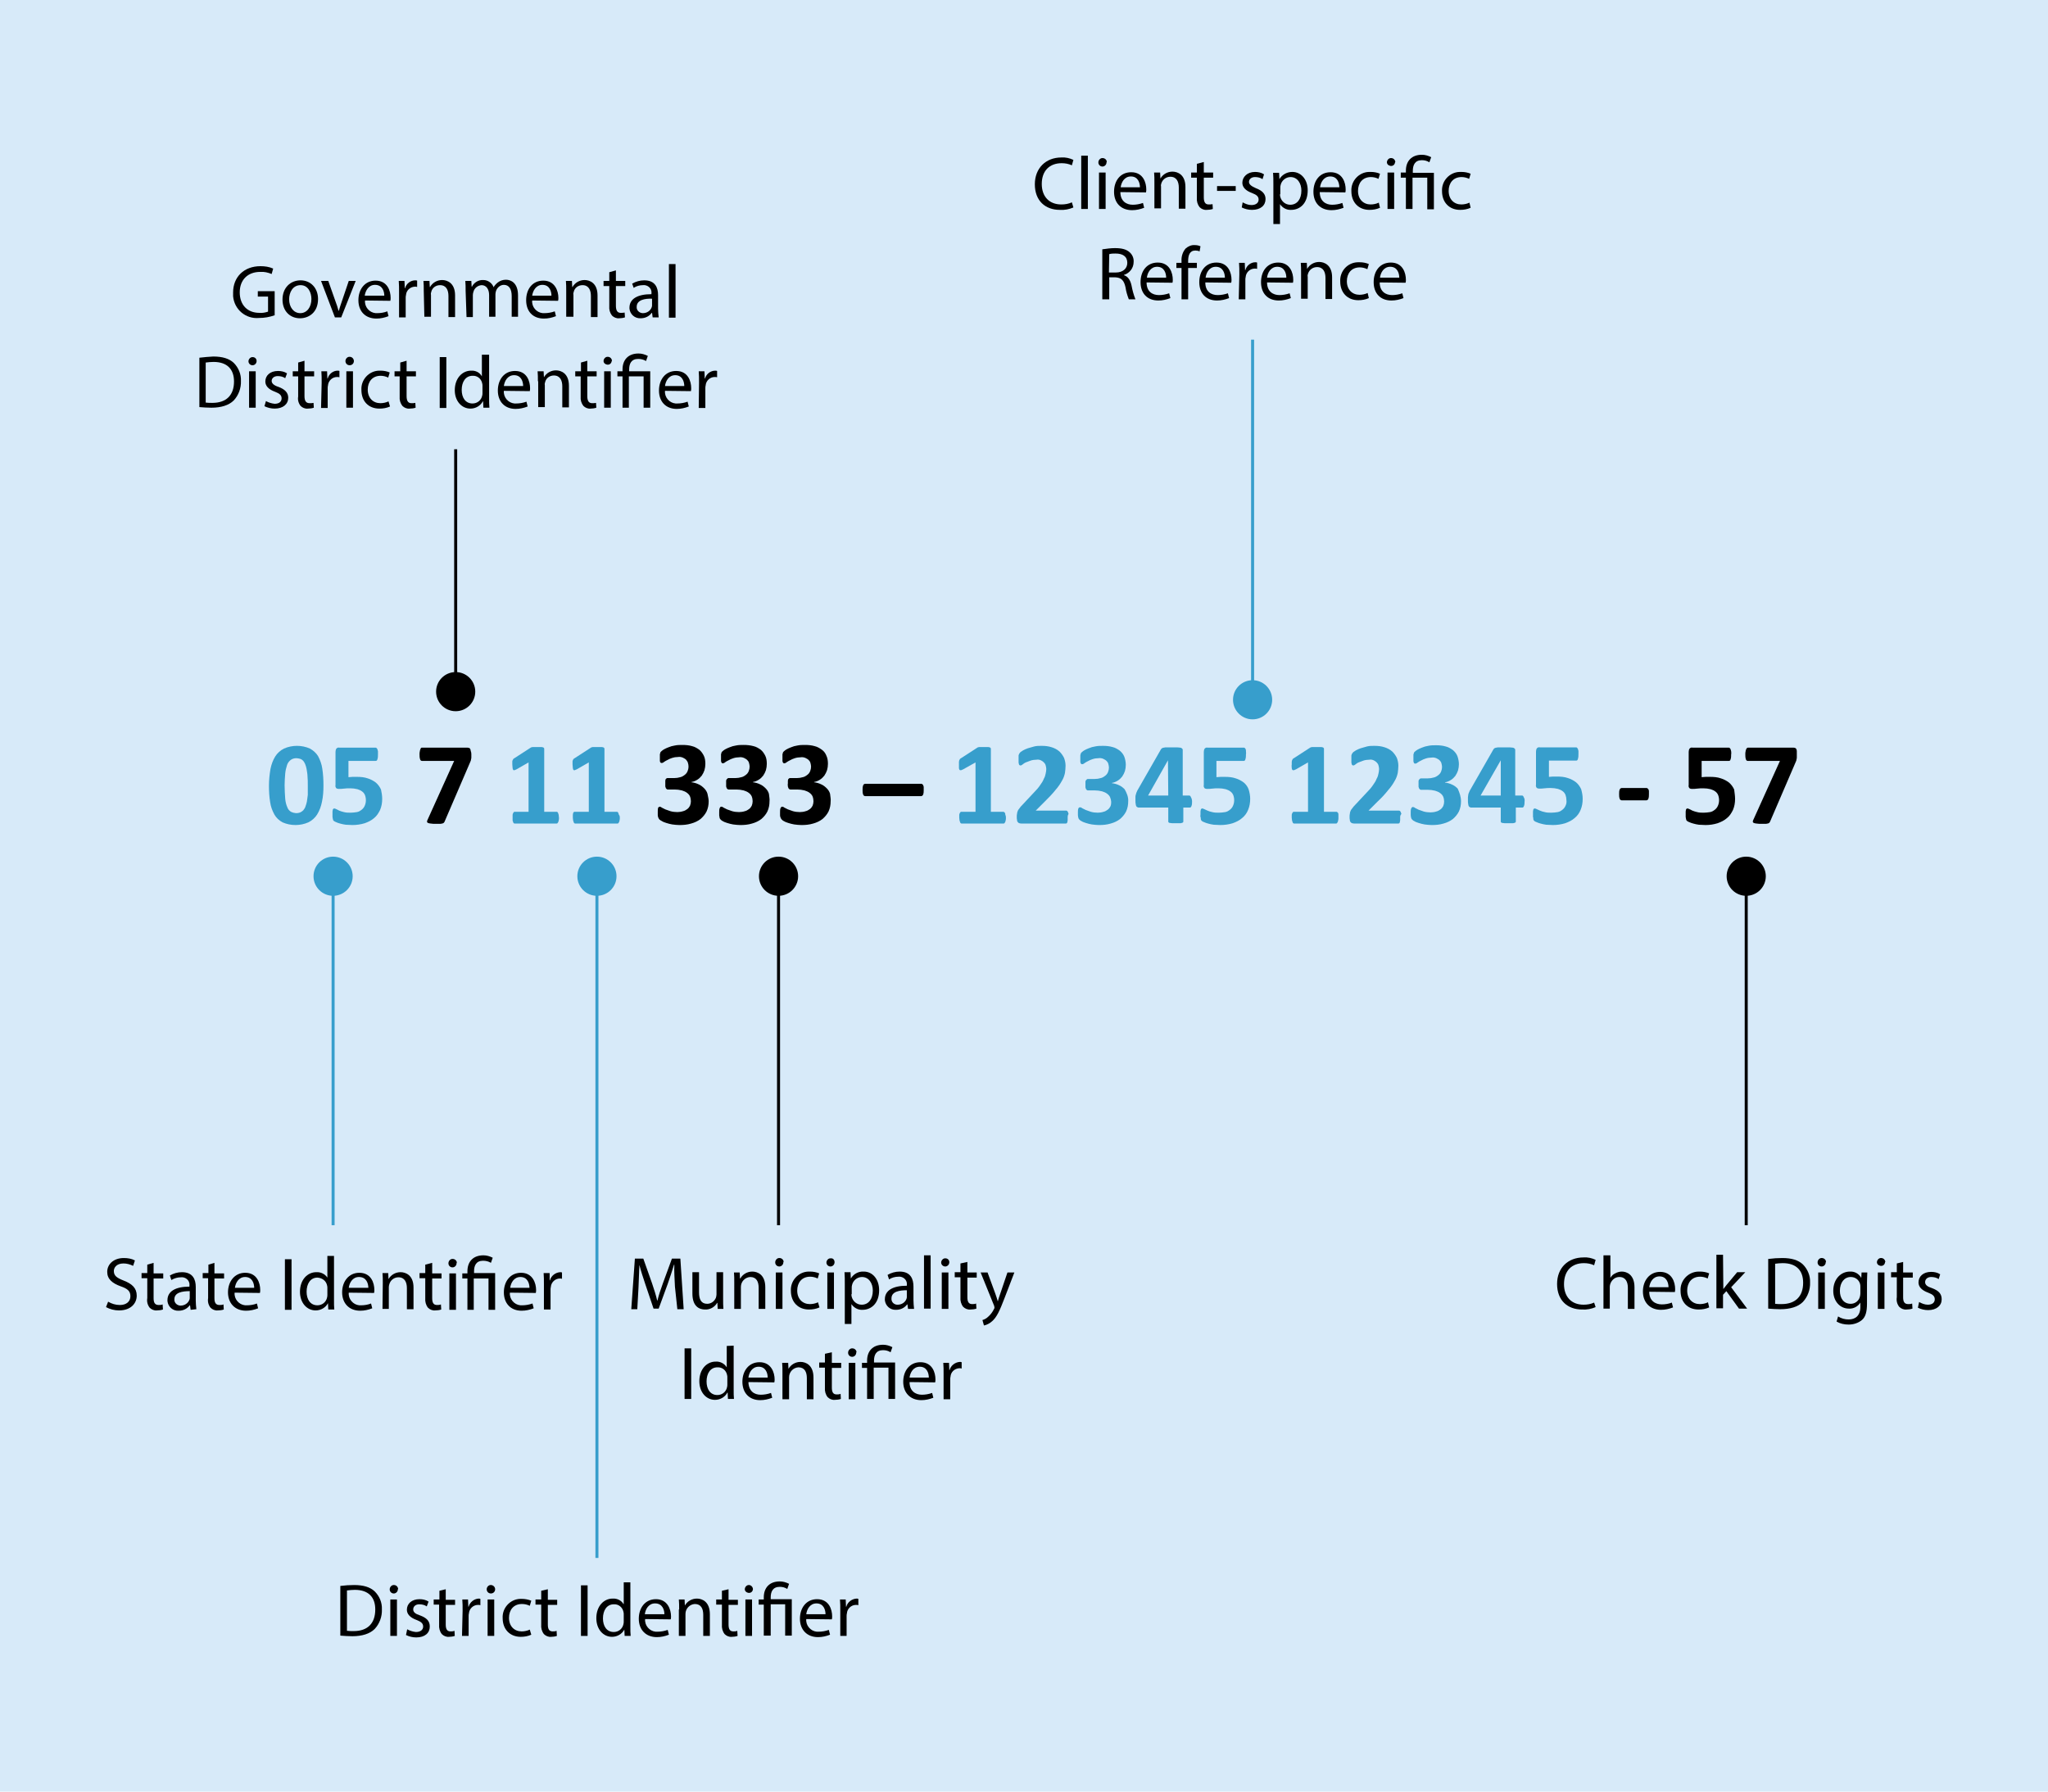 <?xml version="1.0" encoding="UTF-8"?>
<svg xmlns="http://www.w3.org/2000/svg" xmlns:xlink="http://www.w3.org/1999/xlink" version="1.1" id="Ebene_1" x="0px" y="0px" viewBox="0 0 680 595" style="enable-background:new 0 0 680 595;" xml:space="preserve">
<style type="text/css">
	.st0{fill:#D7EAF9;}
	.st1{fill:#379ECC;}
	.st2{fill:none;stroke:#000000;stroke-miterlimit:10;}
	.st3{fill:none;stroke:#379ECC;stroke-miterlimit:10;}
</style>
<rect y="0" class="st0" width="680" height="595"></rect>
<g>
	<path class="st1" d="M107.4,260.8c0,1.8-0.1,3.7-0.5,5.5c-0.3,1.5-0.8,2.9-1.6,4.2c-0.7,1.1-1.7,2-2.9,2.6c-2.7,1.2-5.9,1.2-8.6,0   c-1.1-0.6-2.1-1.5-2.7-2.6c-0.7-1.3-1.2-2.6-1.4-4.1c-0.3-1.8-0.4-3.6-0.4-5.5c0-1.8,0.2-3.7,0.5-5.5c0.3-1.5,0.8-2.9,1.6-4.2   c0.7-1.1,1.7-2,2.9-2.6c2.7-1.2,5.9-1.2,8.6,0c1.1,0.6,2.1,1.5,2.7,2.5c0.7,1.3,1.2,2.7,1.4,4.1C107.3,257.1,107.4,259,107.4,260.8   z M102.2,261c0-1.2,0-2.3-0.1-3.2c0-0.8-0.2-1.6-0.3-2.4c-0.1-0.6-0.3-1.2-0.5-1.7c-0.2-0.4-0.4-0.8-0.7-1.1   c-0.3-0.3-0.6-0.5-1-0.6c-0.4-0.1-0.8-0.2-1.2-0.2c-0.7,0-1.4,0.2-1.9,0.6c-0.5,0.4-1,1-1.2,1.7c-0.3,0.9-0.5,1.8-0.6,2.8   c-0.1,1.3-0.2,2.6-0.2,3.9c0,1.5,0.1,3,0.2,4.5c0.1,1,0.3,1.9,0.7,2.8c0.2,0.6,0.6,1.1,1.2,1.5c1,0.5,2.1,0.6,3.1,0.2   c0.4-0.2,0.7-0.4,1-0.7c0.3-0.4,0.6-0.8,0.7-1.2c0.2-0.6,0.4-1.1,0.5-1.7c0.1-0.7,0.2-1.5,0.3-2.2   C102.2,262.8,102.2,261.9,102.2,261z"></path>
	<path class="st1" d="M126.9,265.3c0,1.3-0.2,2.5-0.7,3.7c-0.5,1-1.1,2-2,2.7c-0.9,0.8-2,1.3-3.1,1.7c-1.3,0.4-2.7,0.6-4.1,0.6   c-0.7,0-1.5-0.1-2.2-0.1c-0.6-0.1-1.3-0.2-1.9-0.4c-0.5-0.1-0.9-0.3-1.4-0.5c-0.2-0.1-0.5-0.2-0.7-0.4c-0.1-0.1-0.2-0.2-0.2-0.3   c0-0.1-0.1-0.3-0.1-0.4c0-0.2-0.1-0.4-0.1-0.6v-0.9c0-0.3,0-0.6,0-0.9c0-0.2,0.1-0.4,0.1-0.6c0-0.1,0.1-0.2,0.2-0.3   c0.1-0.1,0.2-0.1,0.3-0.1c0.2,0,0.4,0.1,0.6,0.2c0.3,0.1,0.6,0.3,1,0.5c0.5,0.2,1.1,0.4,1.6,0.5c0.7,0.2,1.5,0.2,2.2,0.2   c0.7,0,1.4-0.1,2.1-0.2c0.6-0.1,1.1-0.4,1.6-0.8c0.4-0.3,0.8-0.8,1-1.3c0.5-1.1,0.5-2.4,0.1-3.5c-0.2-0.5-0.5-0.9-0.9-1.2   c-0.5-0.4-1-0.6-1.6-0.8c-0.8-0.2-1.6-0.3-2.4-0.3c-0.7,0-1.4,0-2.1,0.1c-0.6,0.1-1.2,0.1-1.8,0.1c-0.3,0-0.6-0.1-0.8-0.3   c-0.2-0.3-0.3-0.6-0.2-1v-11c0-0.4,0.1-0.8,0.3-1.1c0.3-0.3,0.6-0.4,1-0.3h12c0.1,0,0.2,0,0.3,0.1c0.1,0.1,0.2,0.2,0.3,0.4   c0.1,0.2,0.1,0.4,0.2,0.7c0,0.3,0,0.7,0,1c0,0.6,0,1.2-0.2,1.7c-0.1,0.4-0.3,0.5-0.6,0.5h-9v5.4c0.5,0,0.9-0.1,1.4-0.1h1.4   c1.2,0,2.5,0.1,3.6,0.5c1,0.3,1.9,0.8,2.7,1.4c0.7,0.6,1.3,1.4,1.7,2.3C126.7,263.1,126.9,264.2,126.9,265.3z"></path>
	<path d="M156.5,250.4c0,0.3,0,0.7,0,1c0,0.3,0,0.5-0.1,0.8c0,0.2-0.1,0.5-0.2,0.7l-0.3,0.7l-8.3,19.3c-0.1,0.2-0.2,0.3-0.3,0.4   c-0.2,0.1-0.3,0.2-0.5,0.2c-0.3,0.1-0.6,0.1-0.9,0.1h-1.3c-0.5,0-1.1,0-1.6-0.1c-0.3,0-0.6-0.1-0.9-0.2c-0.2-0.1-0.3-0.2-0.3-0.4   c0-0.2,0-0.4,0.1-0.5l8.9-19.7h-10.7c-0.3,0-0.5-0.2-0.6-0.5c-0.2-0.6-0.2-1.1-0.2-1.7c0-0.3,0-0.7,0.1-1c0-0.2,0.1-0.5,0.2-0.7   c0-0.1,0.1-0.3,0.2-0.4c0.1-0.1,0.2-0.1,0.3-0.1h15c0.2,0,0.4,0,0.6,0.1c0.2,0,0.3,0.1,0.4,0.3c0.1,0.2,0.2,0.4,0.2,0.7   C156.4,249.6,156.5,250,156.5,250.4z"></path>
	<path class="st1" d="M185.6,271.6c0,0.3,0,0.6-0.1,0.9c0,0.2-0.1,0.4-0.2,0.6c-0.1,0.1-0.1,0.2-0.2,0.3c-0.1,0.1-0.2,0.1-0.3,0.1   h-13.9c-0.1,0-0.2,0-0.3-0.1c-0.1-0.1-0.2-0.2-0.2-0.3c-0.1-0.2-0.1-0.4-0.2-0.6c0-0.3,0-0.6,0-0.9c0-0.3,0-0.7,0-1   c0-0.2,0.1-0.4,0.2-0.6c0.1-0.1,0.1-0.2,0.2-0.3c0.1-0.1,0.2-0.1,0.3-0.1h4.6v-16.4l-4,2.3c-0.2,0.1-0.5,0.2-0.7,0.3   c-0.2,0-0.3,0-0.4-0.1c-0.1-0.2-0.2-0.4-0.2-0.6c0-0.4-0.1-0.8-0.1-1.2V253c0-0.2,0-0.4,0.1-0.5c0.1-0.1,0.1-0.2,0.2-0.4   c0.1-0.1,0.2-0.2,0.4-0.3l5.4-3.5c0.1-0.1,0.2-0.1,0.2-0.1c0.1,0,0.3-0.1,0.4-0.1h2.8c0.2,0,0.5,0,0.7,0.1c0.1,0,0.2,0.1,0.3,0.2   c0.1,0.1,0.1,0.2,0.1,0.3v20.9h4.1c0.1,0,0.2,0,0.3,0.1c0.1,0.1,0.2,0.2,0.2,0.3c0.1,0.2,0.1,0.4,0.2,0.6   C185.5,271,185.6,271.3,185.6,271.6z"></path>
	<path class="st1" d="M205.8,271.6c0,0.3,0,0.6-0.1,0.9c0,0.2-0.1,0.4-0.2,0.6c-0.1,0.1-0.1,0.2-0.2,0.3c-0.1,0.1-0.2,0.1-0.3,0.1   h-14c-0.1,0-0.2,0-0.3-0.1c-0.1-0.1-0.2-0.2-0.2-0.3c-0.1-0.2-0.1-0.4-0.2-0.6c0-0.3-0.1-0.6-0.1-0.9c0-0.3,0-0.6,0-1   c0-0.2,0.1-0.4,0.1-0.6c0.1-0.1,0.1-0.2,0.2-0.3c0.1-0.1,0.2-0.1,0.3-0.1h4.7v-16.4l-4,2.3c-0.2,0.1-0.5,0.2-0.7,0.3   c-0.2,0-0.3,0-0.4-0.1c-0.1-0.2-0.2-0.4-0.2-0.6c0-0.4-0.1-0.8-0.1-1.2V253c0-0.2,0-0.4,0.1-0.5c0-0.1,0.1-0.2,0.2-0.4   c0.1-0.1,0.2-0.2,0.4-0.3l5.4-3.5c0.1-0.1,0.2-0.1,0.2-0.1c0.1,0,0.3-0.1,0.4-0.1h2.8c0.2,0,0.5,0,0.7,0.1c0.1,0,0.2,0.1,0.3,0.2   c0.1,0.1,0.1,0.2,0.1,0.3v20.9h4.1c0.1,0,0.2,0,0.3,0.1c0.1,0.1,0.2,0.2,0.2,0.3c0.1,0.2,0.1,0.4,0.2,0.6   C205.8,270.9,205.8,271.3,205.8,271.6z"></path>
	<path d="M235.3,266.1c0,1.2-0.2,2.3-0.7,3.4c-0.5,1-1.2,1.8-2,2.5c-0.9,0.7-2,1.2-3.1,1.5c-1.3,0.4-2.6,0.5-3.9,0.5   c-0.8,0-1.6-0.1-2.4-0.2c-0.7-0.1-1.3-0.3-2-0.5c-0.5-0.2-1-0.3-1.4-0.6c-0.3-0.1-0.5-0.3-0.8-0.5c-0.1-0.1-0.2-0.2-0.3-0.4   c-0.1-0.1-0.1-0.3-0.2-0.5s-0.1-0.5-0.1-0.7v-1c0-0.4,0-0.9,0.1-1.3c0.1-0.2,0.3-0.3,0.5-0.4c0.2,0,0.5,0.1,0.7,0.3   c0.4,0.2,0.8,0.4,1.2,0.6c0.6,0.2,1.1,0.4,1.7,0.6c0.7,0.2,1.5,0.3,2.3,0.3c0.6,0,1.3-0.1,1.9-0.3c0.5-0.1,1-0.4,1.4-0.7   c0.4-0.3,0.7-0.7,0.9-1.1c0.2-0.5,0.3-1,0.3-1.5c0-0.5-0.1-1.1-0.3-1.6c-0.2-0.5-0.6-0.9-1-1.2c-0.5-0.4-1.1-0.6-1.7-0.8   c-0.8-0.2-1.6-0.3-2.4-0.3h-2.2c-0.1,0-0.3,0-0.4-0.1c-0.1-0.1-0.2-0.2-0.3-0.3c-0.1-0.2-0.1-0.4-0.2-0.6c0-0.3,0-0.7,0-1   s0-0.6,0-0.9c0-0.2,0.1-0.4,0.1-0.5c0.1-0.1,0.2-0.2,0.3-0.3c0.1-0.1,0.3-0.1,0.4-0.1h2.2c0.7,0,1.3-0.1,2-0.3   c0.5-0.1,1-0.4,1.5-0.8c0.4-0.3,0.7-0.7,0.9-1.2c0.4-0.9,0.4-1.9,0.1-2.8c-0.1-0.4-0.4-0.7-0.6-1c-0.3-0.3-0.7-0.5-1.1-0.7   c-0.5-0.2-1-0.3-1.6-0.2c-0.7,0-1.3,0.1-1.9,0.3c-0.6,0.2-1.1,0.4-1.6,0.7c-0.5,0.2-0.9,0.5-1.2,0.7c-0.2,0.2-0.5,0.3-0.7,0.3   c-0.2,0-0.4-0.1-0.5-0.3c-0.1-0.2-0.1-0.4-0.1-0.6v-1.8c0-0.2,0-0.4,0.1-0.5c0-0.1,0.1-0.3,0.1-0.4c0.1-0.1,0.2-0.2,0.3-0.3   c0.2-0.2,0.5-0.4,0.8-0.6c0.5-0.3,1-0.5,1.5-0.7c0.7-0.3,1.4-0.5,2.1-0.6c0.9-0.2,1.7-0.2,2.6-0.2c1.1,0,2.2,0.1,3.2,0.4   c0.9,0.2,1.7,0.7,2.4,1.2c0.6,0.5,1.1,1.2,1.5,2c0.4,0.8,0.5,1.8,0.5,2.7c0,0.7-0.1,1.4-0.3,2.1c-0.2,0.6-0.5,1.2-0.9,1.8   c-0.4,0.5-0.9,1-1.4,1.3c-0.6,0.4-1.3,0.7-2,0.8v0.1c0.8,0.1,1.6,0.3,2.4,0.7c0.7,0.3,1.3,0.8,1.8,1.3c0.5,0.5,0.9,1.1,1.1,1.8   C235.1,264.6,235.3,265.4,235.3,266.1z"></path>
	<path d="M255.5,266.1c0,1.2-0.2,2.3-0.7,3.4c-0.5,1-1.2,1.8-2,2.5c-0.9,0.7-2,1.2-3.1,1.5c-1.3,0.4-2.6,0.5-3.9,0.5   c-0.8,0-1.6-0.1-2.4-0.2c-0.7-0.1-1.3-0.3-2-0.5c-0.5-0.2-1-0.3-1.4-0.6c-0.3-0.1-0.5-0.3-0.7-0.5c-0.1-0.1-0.2-0.2-0.3-0.4   c-0.1-0.1-0.1-0.3-0.1-0.5c-0.1-0.2-0.1-0.4-0.1-0.7v-1c0-0.4,0-0.9,0.2-1.3c0.1-0.2,0.2-0.4,0.5-0.4c0.2,0,0.5,0.1,0.7,0.3   c0.4,0.2,0.8,0.4,1.2,0.6c0.6,0.2,1.1,0.4,1.7,0.6c0.7,0.2,1.5,0.3,2.3,0.3c0.6,0,1.3-0.1,1.9-0.3c0.5-0.1,1-0.4,1.4-0.7   c0.4-0.3,0.7-0.7,0.9-1.1c0.2-0.5,0.3-1,0.3-1.5c0-0.5-0.1-1.1-0.3-1.6c-0.2-0.5-0.6-0.9-1-1.2c-0.5-0.4-1.1-0.6-1.7-0.8   c-0.8-0.2-1.6-0.3-2.4-0.3H242c-0.1,0-0.3,0-0.4-0.1c-0.1-0.1-0.2-0.2-0.3-0.3c-0.1-0.2-0.1-0.4-0.2-0.6c0-0.3,0-0.7,0-1   s0-0.6,0-0.9c0-0.2,0.1-0.4,0.2-0.5c0.1-0.1,0.2-0.2,0.3-0.3c0.1-0.1,0.3-0.1,0.4-0.1h2.2c0.7,0,1.3-0.1,2-0.3   c0.5-0.1,1-0.4,1.5-0.8c0.4-0.3,0.7-0.7,0.9-1.2c0.2-0.5,0.3-1,0.3-1.5c0-0.4-0.1-0.8-0.2-1.2c-0.1-0.4-0.3-0.7-0.6-1   c-0.3-0.3-0.7-0.5-1.1-0.7c-0.5-0.2-1-0.3-1.6-0.2c-0.6,0-1.3,0.1-1.9,0.3c-0.6,0.2-1.1,0.4-1.6,0.7c-0.5,0.2-0.9,0.5-1.2,0.7   c-0.2,0.2-0.5,0.3-0.7,0.3c-0.1,0-0.2,0-0.3-0.1c-0.1-0.1-0.2-0.2-0.2-0.3c-0.1-0.2-0.1-0.4-0.1-0.6c0-0.3,0-0.6,0-1v-0.8   c0-0.2,0-0.4,0.1-0.5c0-0.1,0.1-0.3,0.1-0.4c0.1-0.1,0.2-0.2,0.3-0.3c0.2-0.2,0.5-0.4,0.8-0.6c0.5-0.3,1-0.5,1.5-0.7   c0.7-0.3,1.4-0.5,2.1-0.6c0.9-0.2,1.7-0.2,2.6-0.2c1.1,0,2.2,0.1,3.3,0.4c0.9,0.2,1.7,0.7,2.4,1.2c0.6,0.5,1.1,1.2,1.5,2   c0.4,0.8,0.5,1.8,0.5,2.7c0,0.7-0.1,1.4-0.3,2.1c-0.2,0.6-0.5,1.2-0.9,1.8c-0.4,0.5-0.9,1-1.4,1.3c-0.6,0.4-1.3,0.7-2,0.8v0.1   c0.8,0.1,1.6,0.3,2.4,0.7c0.7,0.3,1.3,0.8,1.8,1.3c0.5,0.5,0.9,1.1,1.1,1.8C255.4,264.6,255.6,265.4,255.5,266.1z"></path>
	<path d="M275.8,266.1c0,1.2-0.2,2.3-0.7,3.4c-0.5,1-1.2,1.8-2,2.5c-0.9,0.7-2,1.2-3.1,1.5c-1.3,0.4-2.6,0.5-3.9,0.5   c-0.8,0-1.6-0.1-2.4-0.2c-0.7-0.1-1.3-0.3-2-0.5c-0.5-0.2-1-0.3-1.4-0.6c-0.3-0.1-0.5-0.3-0.7-0.5c-0.1-0.1-0.2-0.2-0.3-0.4   c-0.1-0.1-0.1-0.3-0.2-0.5c-0.1-0.2-0.1-0.4-0.1-0.7v-1c0-0.4,0-0.9,0.2-1.3c0.1-0.2,0.3-0.4,0.5-0.4c0.2,0,0.5,0.1,0.7,0.3   c0.4,0.2,0.8,0.4,1.2,0.6c0.6,0.2,1.1,0.4,1.7,0.6c0.7,0.2,1.5,0.3,2.3,0.3c0.6,0,1.3-0.1,1.9-0.3c0.5-0.1,1-0.4,1.4-0.7   c0.4-0.3,0.7-0.7,0.9-1.1c0.2-0.5,0.3-1,0.3-1.5c0-0.5-0.1-1.1-0.3-1.6c-0.2-0.5-0.6-0.9-1-1.2c-0.5-0.4-1.1-0.6-1.7-0.8   c-0.8-0.2-1.6-0.3-2.4-0.3h-2.2c-0.1,0-0.3,0-0.4-0.1c-0.1-0.1-0.2-0.2-0.3-0.3c-0.1-0.2-0.1-0.4-0.2-0.6c0-0.3-0.1-0.7,0-1   c0-0.3,0-0.6,0-0.9c0-0.2,0.1-0.4,0.1-0.5c0.1-0.1,0.2-0.2,0.3-0.3c0.1-0.1,0.3-0.1,0.4-0.1h2.2c0.7,0,1.3-0.1,2-0.3   c0.5-0.1,1-0.4,1.5-0.8c0.4-0.3,0.7-0.7,0.9-1.2c0.2-0.5,0.3-1,0.3-1.5c0-0.4-0.1-0.8-0.2-1.2c-0.1-0.4-0.3-0.7-0.6-1   c-0.3-0.3-0.7-0.5-1.1-0.7c-0.5-0.2-1-0.3-1.6-0.2c-0.6,0-1.3,0.1-1.9,0.3c-0.6,0.2-1.1,0.4-1.6,0.7c-0.4,0.2-0.8,0.4-1.2,0.7   c-0.2,0.2-0.5,0.3-0.7,0.3c-0.1,0-0.2,0-0.3-0.1c-0.1-0.1-0.2-0.2-0.2-0.3c-0.1-0.2-0.1-0.4-0.1-0.6c0-0.3,0-0.6,0-1v-0.8   c0-0.2,0-0.4,0.1-0.5c0-0.1,0.1-0.2,0.1-0.4c0.1-0.1,0.2-0.2,0.3-0.3c0.2-0.2,0.5-0.4,0.8-0.6c0.5-0.3,1-0.5,1.5-0.7   c0.7-0.3,1.4-0.5,2.1-0.6c0.9-0.2,1.7-0.2,2.6-0.2c1.1,0,2.2,0.1,3.2,0.4c0.9,0.2,1.7,0.7,2.4,1.2c0.7,0.5,1.2,1.2,1.5,2   c0.4,0.8,0.5,1.8,0.5,2.7c0,0.7-0.1,1.4-0.3,2.1c-0.2,0.6-0.5,1.2-0.9,1.8c-0.4,0.5-0.9,1-1.4,1.3c-0.6,0.4-1.3,0.7-2,0.8v0.1   c0.8,0.1,1.6,0.3,2.4,0.7c0.7,0.3,1.3,0.8,1.8,1.3c0.5,0.5,0.9,1.1,1.1,1.8C275.7,264.6,275.9,265.4,275.8,266.1z"></path>
	<path d="M306.7,262.4c0,0.5,0,1-0.2,1.5c-0.1,0.3-0.4,0.5-0.7,0.5h-18.5c-0.3,0-0.6-0.2-0.7-0.5c-0.2-0.5-0.2-1-0.2-1.5   c0-0.5,0-1.1,0.2-1.6c0.1-0.3,0.4-0.5,0.7-0.5h18.5c0.1,0,0.3,0,0.4,0.1c0.1,0.1,0.2,0.2,0.3,0.3c0.1,0.2,0.1,0.4,0.2,0.6   C306.7,261.8,306.7,262.1,306.7,262.4z"></path>
	<path class="st1" d="M334,271.6c0,0.3,0,0.6-0.1,0.9c0,0.2-0.1,0.4-0.2,0.6c-0.1,0.1-0.1,0.2-0.2,0.3c-0.1,0.1-0.2,0.1-0.3,0.1   h-13.9c-0.1,0-0.2,0-0.3-0.1c-0.1-0.1-0.2-0.2-0.2-0.3c-0.1-0.2-0.1-0.4-0.2-0.6c0-0.3-0.1-0.6-0.1-0.9c0-0.3,0-0.6,0-1   c0-0.2,0.1-0.4,0.2-0.6c0.1-0.1,0.1-0.2,0.2-0.3c0.1-0.1,0.2-0.1,0.3-0.1h4.7v-16.4l-4.1,2.3c-0.2,0.1-0.5,0.2-0.7,0.3   c-0.2,0-0.3,0-0.5-0.1c-0.1-0.2-0.2-0.4-0.2-0.6c0-0.4,0-0.8,0-1.2V253c0-0.2,0.1-0.3,0.1-0.5c0.1-0.1,0.1-0.2,0.2-0.4   c0.1-0.1,0.2-0.2,0.4-0.3l5.4-3.5c0.1-0.1,0.2-0.1,0.2-0.1c0.1,0,0.3-0.1,0.4-0.1h2.8c0.2,0,0.5,0,0.7,0.1c0.1,0,0.2,0.1,0.3,0.2   c0.1,0.1,0.1,0.2,0.1,0.3v20.9h4.1c0.1,0,0.2,0,0.3,0.1c0.1,0.1,0.2,0.2,0.3,0.3c0.1,0.2,0.1,0.4,0.1,0.6   C334,271,334,271.3,334,271.6z"></path>
	<path class="st1" d="M354.5,271.4c0,0.3,0,0.7,0,1c0,0.2-0.1,0.4-0.1,0.6c0,0.1-0.1,0.3-0.2,0.4c-0.1,0.1-0.2,0.1-0.4,0.1h-14.6   c-0.2,0-0.5,0-0.7-0.1c-0.2,0-0.4-0.2-0.5-0.3c-0.2-0.2-0.3-0.4-0.3-0.7c-0.1-0.4-0.1-0.7-0.1-1.1c0-0.4,0-0.7,0.1-1.1   c0-0.3,0.1-0.6,0.2-0.8c0.1-0.3,0.2-0.5,0.4-0.7c0.2-0.3,0.4-0.5,0.6-0.8l4.4-4.7c0.8-0.8,1.5-1.6,2.1-2.5c0.5-0.7,0.9-1.3,1.2-2.1   c0.3-0.5,0.5-1.1,0.6-1.7c0.1-0.5,0.2-1,0.2-1.5c0-0.4-0.1-0.8-0.2-1.2c-0.1-0.4-0.3-0.7-0.6-1c-0.3-0.3-0.6-0.5-1-0.7   c-0.5-0.2-0.9-0.3-1.4-0.2c-0.7,0-1.4,0.1-2,0.3c-0.5,0.2-1.1,0.4-1.6,0.6c-0.5,0.2-0.8,0.5-1.1,0.7c-0.2,0.2-0.4,0.3-0.7,0.3   c-0.1,0-0.2,0-0.3-0.1c-0.1-0.1-0.2-0.2-0.2-0.4c-0.1-0.2-0.1-0.5-0.1-0.7v-1.9c0-0.2,0-0.4,0.1-0.5c0-0.1,0.1-0.3,0.2-0.4   c0.1-0.1,0.2-0.3,0.3-0.4c0.3-0.2,0.6-0.4,0.9-0.6c0.5-0.3,1.1-0.5,1.6-0.7c0.7-0.2,1.4-0.4,2.1-0.6c0.8-0.2,1.6-0.2,2.4-0.2   c1.2,0,2.3,0.1,3.5,0.5c0.9,0.3,1.7,0.7,2.5,1.4c0.6,0.6,1.1,1.3,1.5,2.1c0.3,0.8,0.5,1.7,0.5,2.6c0,0.8-0.1,1.6-0.2,2.4   c-0.2,0.9-0.5,1.8-1,2.6c-0.6,1.1-1.3,2.1-2.1,3c-1.1,1.4-2.3,2.6-3.6,3.9l-3,3h10c0.1,0,0.3,0,0.4,0.1c0.1,0.1,0.2,0.2,0.3,0.4   c0.1,0.2,0.1,0.4,0.2,0.6C354.5,270.8,354.5,271.1,354.5,271.4z"></path>
	<path class="st1" d="M374.6,266.1c0,1.2-0.2,2.3-0.7,3.4c-0.5,1-1.2,1.8-2,2.5c-0.9,0.7-2,1.2-3.1,1.5c-1.3,0.4-2.6,0.5-3.9,0.5   c-0.8,0-1.6-0.1-2.4-0.2c-0.7-0.1-1.3-0.3-2-0.5c-0.5-0.2-1-0.3-1.4-0.6c-0.3-0.1-0.5-0.3-0.7-0.5c-0.1-0.1-0.2-0.2-0.3-0.4   c-0.1-0.4-0.2-0.7-0.2-1.1v-1c0-0.4,0-0.9,0.2-1.3c0.1-0.2,0.3-0.3,0.5-0.3c0.2,0,0.5,0.1,0.7,0.3c0.4,0.2,0.8,0.4,1.2,0.6   c0.6,0.2,1.1,0.4,1.7,0.6c0.7,0.2,1.5,0.3,2.3,0.3c0.6,0,1.3-0.1,1.9-0.3c0.5-0.1,1-0.4,1.4-0.7c0.4-0.3,0.7-0.7,0.9-1.1   c0.4-1,0.3-2-0.1-3c-0.2-0.5-0.6-0.9-1-1.2c-0.5-0.4-1.1-0.6-1.7-0.8c-0.8-0.2-1.6-0.3-2.4-0.3h-2.2c-0.1,0-0.3,0-0.4-0.1   c-0.1-0.1-0.2-0.2-0.3-0.3c-0.1-0.2-0.1-0.4-0.2-0.6c0-0.3,0-0.7,0-1s0-0.6,0-0.9c0-0.2,0.1-0.4,0.2-0.5c0.1-0.1,0.2-0.2,0.3-0.3   c0.1-0.1,0.3-0.1,0.4-0.1h2.2c0.7,0,1.3-0.1,2-0.3c0.5-0.1,1-0.4,1.5-0.8c0.4-0.3,0.7-0.7,0.9-1.2c0.2-0.5,0.3-1,0.3-1.5   c0-0.4-0.1-0.8-0.2-1.2c-0.1-0.4-0.3-0.7-0.6-1c-0.3-0.3-0.7-0.5-1.1-0.7c-0.5-0.2-1-0.3-1.6-0.2c-0.6,0-1.3,0.1-1.9,0.3   c-0.6,0.2-1.1,0.4-1.6,0.7c-0.4,0.2-0.8,0.4-1.2,0.7c-0.2,0.2-0.5,0.3-0.7,0.3c-0.1,0-0.2,0-0.3-0.1c-0.1-0.1-0.2-0.2-0.2-0.3   c-0.1-0.2-0.1-0.4-0.1-0.6c0-0.3,0-0.6,0-1v-0.8c0-0.2,0-0.4,0.1-0.5c0-0.1,0.1-0.3,0.1-0.4c0.1-0.1,0.2-0.2,0.3-0.3   c0.2-0.2,0.5-0.4,0.8-0.6c0.5-0.3,1-0.5,1.5-0.7c0.7-0.3,1.4-0.5,2.1-0.6c0.9-0.2,1.7-0.2,2.6-0.2c1.1,0,2.2,0.1,3.2,0.4   c0.9,0.2,1.7,0.7,2.4,1.2c0.6,0.5,1.2,1.2,1.5,2c0.3,0.8,0.5,1.8,0.5,2.7c0,0.7-0.1,1.4-0.3,2.1c-0.2,0.6-0.5,1.2-0.9,1.8   c-0.4,0.5-0.9,1-1.4,1.3c-0.6,0.4-1.3,0.7-2,0.8v0.1c0.8,0.1,1.6,0.3,2.4,0.7c0.7,0.3,1.3,0.8,1.8,1.3   C374.1,263.3,374.7,264.7,374.6,266.1L374.6,266.1z"></path>
	<path class="st1" d="M395.8,266.2c0,0.5,0,1-0.2,1.5c-0.1,0.3-0.3,0.5-0.5,0.5h-2.2v4.6c0,0.1,0,0.2-0.1,0.3   c-0.1,0.1-0.3,0.2-0.4,0.2c-0.2,0.1-0.5,0.1-0.8,0.1c-0.3,0-0.7,0-1.2,0c-0.4,0-0.8,0-1.2,0c-0.3,0-0.5-0.1-0.8-0.1   c-0.2,0-0.3-0.1-0.4-0.2c-0.1-0.1-0.1-0.2-0.1-0.3v-4.6h-9.7c-0.2,0-0.3,0-0.5-0.1c-0.2-0.1-0.3-0.2-0.4-0.3   c-0.1-0.2-0.2-0.5-0.2-0.7c-0.1-0.4-0.1-0.8-0.1-1.2v-1.1c0-0.3,0-0.6,0.1-0.8c0.1-0.2,0.1-0.5,0.2-0.7c0.1-0.2,0.2-0.5,0.3-0.7   l7.9-13.8c0.1-0.1,0.2-0.2,0.3-0.3c0.2-0.1,0.4-0.2,0.6-0.2c0.3-0.1,0.7-0.1,1.1-0.1h1.6c0.6,0,1.2,0,1.7,0c0.4,0,0.8,0.1,1.1,0.1   c0.2,0,0.4,0.1,0.6,0.3c0.1,0.1,0.2,0.2,0.2,0.4v15.2h2.2c0.2,0,0.4,0.2,0.5,0.5C395.7,265.2,395.8,265.7,395.8,266.2z    M387.8,252.5L387.8,252.5l-6.6,11.7h6.7L387.8,252.5z"></path>
	<path class="st1" d="M415.1,265.3c0,1.3-0.2,2.5-0.7,3.7c-0.4,1-1.1,2-2,2.7c-0.9,0.8-2,1.3-3.1,1.7c-1.3,0.4-2.7,0.6-4.1,0.6   c-0.7,0-1.5-0.1-2.2-0.1c-0.6-0.1-1.3-0.2-1.9-0.4c-0.5-0.1-0.9-0.3-1.4-0.5c-0.3-0.1-0.5-0.2-0.7-0.4c-0.1-0.1-0.2-0.2-0.2-0.3   c-0.1-0.1-0.1-0.3-0.1-0.4c0-0.2,0-0.4-0.1-0.6s0-0.5,0-0.9v-0.9c0-0.2,0.1-0.4,0.1-0.6c0-0.1,0.1-0.2,0.2-0.3   c0.1-0.1,0.2-0.1,0.3-0.1c0.2,0,0.4,0.1,0.6,0.2c0.3,0.1,0.6,0.3,1.1,0.5c0.5,0.2,1,0.4,1.6,0.5c0.7,0.2,1.5,0.2,2.2,0.2   c0.7,0,1.4-0.1,2.1-0.2c0.6-0.1,1.1-0.4,1.6-0.8c0.4-0.3,0.8-0.8,1-1.3c0.5-1.1,0.5-2.4,0.1-3.5c-0.2-0.5-0.5-0.9-0.9-1.2   c-0.5-0.4-1-0.6-1.6-0.8c-0.8-0.2-1.6-0.3-2.4-0.3c-0.7,0-1.4,0-2.1,0.1c-0.6,0.1-1.2,0.1-1.8,0.1c-0.3,0-0.6-0.1-0.8-0.3   c-0.2-0.3-0.3-0.6-0.2-1v-11c0-0.4,0.1-0.8,0.3-1.1c0.3-0.3,0.6-0.4,1-0.3h12c0.1,0,0.2,0,0.3,0.1c0.1,0.1,0.2,0.2,0.3,0.4   c0.1,0.2,0.1,0.4,0.1,0.7c0,0.3,0.1,0.7,0,1c0,0.6,0,1.1-0.2,1.7c-0.1,0.4-0.3,0.5-0.6,0.5h-9v5.4c0.5,0,0.9-0.1,1.4-0.1h1.4   c1.2,0,2.5,0.1,3.6,0.5c1,0.3,1.9,0.8,2.7,1.4c0.7,0.6,1.3,1.4,1.6,2.3C414.9,263.2,415.1,264.2,415.1,265.3z"></path>
	<path class="st1" d="M444.4,271.6c0,0.3,0,0.6-0.1,0.9c0,0.2-0.1,0.4-0.2,0.6c-0.1,0.1-0.1,0.2-0.2,0.3c-0.1,0.1-0.2,0.1-0.3,0.1   h-13.9c-0.1,0-0.2,0-0.3-0.1c-0.1-0.1-0.2-0.2-0.2-0.3c-0.1-0.2-0.1-0.4-0.2-0.6c0-0.3-0.1-0.6-0.1-0.9c0-0.3,0-0.7,0-1   c0-0.2,0.1-0.4,0.2-0.6c0.1-0.1,0.1-0.2,0.2-0.3c0.1-0.1,0.2-0.1,0.3-0.1h4.7v-16.4l-4,2.3c-0.2,0.1-0.5,0.2-0.7,0.3   c-0.2,0-0.3,0-0.5-0.1c-0.1-0.2-0.2-0.4-0.2-0.6c0-0.4-0.1-0.8,0-1.2V253c0-0.2,0.1-0.3,0.1-0.5c0.1-0.1,0.1-0.2,0.2-0.4   c0.1-0.1,0.2-0.2,0.4-0.3l5.4-3.5c0.1-0.1,0.2-0.1,0.2-0.1c0.1,0,0.3-0.1,0.4-0.1h2.9c0.2,0,0.5,0,0.7,0.1c0.1,0,0.2,0.1,0.3,0.2   c0.1,0.1,0.1,0.2,0.1,0.3v20.9h4.1c0.1,0,0.2,0,0.3,0.1c0.1,0.1,0.2,0.2,0.3,0.3c0.1,0.2,0.1,0.4,0.1,0.6   C444.4,271,444.4,271.3,444.4,271.6z"></path>
	<path class="st1" d="M464.9,271.4c0,0.3,0,0.7,0,1c0,0.2-0.1,0.4-0.1,0.6c0,0.1-0.1,0.3-0.2,0.4c-0.1,0.1-0.2,0.1-0.4,0.1h-14.5   c-0.2,0-0.5,0-0.7-0.1c-0.2,0-0.4-0.2-0.5-0.3c-0.2-0.2-0.3-0.4-0.3-0.7c-0.1-0.4-0.1-0.7-0.1-1.1c0-0.4,0-0.7,0.1-1.1   c0-0.3,0.1-0.6,0.2-0.8c0.1-0.3,0.2-0.5,0.4-0.7c0.2-0.3,0.4-0.5,0.6-0.8l4.4-4.7c0.8-0.8,1.5-1.6,2.1-2.5c0.5-0.7,0.9-1.3,1.2-2.1   c0.3-0.5,0.5-1.1,0.6-1.7c0.1-0.5,0.2-1,0.2-1.5c0-0.4-0.1-0.8-0.2-1.2c-0.1-0.4-0.3-0.7-0.6-1c-0.3-0.3-0.6-0.5-1-0.7   c-0.5-0.2-0.9-0.3-1.4-0.2c-0.7,0-1.4,0.1-2,0.3c-0.5,0.2-1.1,0.4-1.6,0.6c-0.5,0.2-0.8,0.5-1.1,0.7c-0.2,0.2-0.4,0.3-0.7,0.3   c-0.1,0-0.2,0-0.3-0.1c-0.1-0.1-0.2-0.2-0.2-0.4c-0.1-0.2-0.1-0.5-0.1-0.7v-1.9c0-0.2,0-0.4,0.1-0.5c0-0.1,0.1-0.3,0.2-0.4   c0.1-0.1,0.2-0.3,0.3-0.4c0.3-0.2,0.6-0.4,0.9-0.6c0.5-0.3,1.1-0.5,1.6-0.7c0.7-0.2,1.4-0.4,2.1-0.6c0.8-0.2,1.6-0.2,2.4-0.2   c1.2,0,2.3,0.1,3.5,0.5c0.9,0.3,1.7,0.7,2.5,1.4c0.6,0.6,1.1,1.3,1.5,2.1c0.3,0.8,0.5,1.7,0.5,2.6c0,0.8-0.1,1.6-0.2,2.4   c-0.2,0.9-0.5,1.8-1,2.6c-0.6,1.1-1.3,2.1-2.1,3c-1.1,1.4-2.3,2.7-3.6,3.9l-3,3h10c0.1,0,0.3,0,0.4,0.1c0.1,0.1,0.2,0.2,0.3,0.4   c0.1,0.2,0.1,0.4,0.2,0.6C464.9,270.8,464.9,271.1,464.9,271.4z"></path>
	<path class="st1" d="M485.1,266.1c0,1.2-0.2,2.3-0.7,3.4c-0.5,1-1.2,1.8-2,2.5c-0.9,0.7-2,1.2-3.1,1.5c-1.3,0.4-2.6,0.5-3.9,0.5   c-0.8,0-1.6-0.1-2.4-0.2c-0.7-0.1-1.3-0.3-2-0.5c-0.5-0.2-1-0.3-1.4-0.6c-0.3-0.1-0.5-0.3-0.7-0.5c-0.1-0.1-0.2-0.2-0.3-0.4   c-0.1-0.4-0.2-0.7-0.2-1.1v-1c0-0.4,0-0.9,0.2-1.3c0.1-0.2,0.3-0.4,0.5-0.4c0.2,0,0.5,0.1,0.7,0.3c0.4,0.2,0.8,0.4,1.2,0.6   c0.6,0.2,1.1,0.4,1.7,0.6c0.7,0.2,1.5,0.3,2.3,0.3c0.6,0,1.3-0.1,1.9-0.3c0.5-0.1,1-0.4,1.4-0.7c0.4-0.3,0.7-0.7,0.9-1.1   c0.2-0.5,0.3-1,0.3-1.5c0-0.5-0.1-1.1-0.3-1.6c-0.2-0.5-0.6-0.9-1-1.2c-0.5-0.4-1.1-0.6-1.7-0.8c-0.8-0.2-1.6-0.3-2.4-0.3h-2.2   c-0.1,0-0.3,0-0.4-0.1c-0.1-0.1-0.2-0.2-0.3-0.3c-0.1-0.2-0.1-0.4-0.2-0.6c0-0.3,0-0.7,0-1s0-0.6,0-0.9c0-0.2,0.1-0.4,0.2-0.5   c0.1-0.1,0.2-0.2,0.3-0.3c0.1-0.1,0.3-0.1,0.4-0.1h2.2c0.7,0,1.3-0.1,2-0.3c0.5-0.1,1-0.4,1.5-0.8c0.4-0.3,0.7-0.7,0.9-1.2   c0.2-0.5,0.3-1,0.3-1.5c0-0.4-0.1-0.8-0.2-1.2c-0.1-0.4-0.3-0.7-0.6-1c-0.3-0.3-0.7-0.5-1.1-0.7c-0.5-0.2-1-0.3-1.6-0.2   c-0.6,0-1.3,0.1-1.9,0.3c-0.6,0.2-1.1,0.4-1.6,0.7c-0.4,0.2-0.8,0.4-1.2,0.7c-0.2,0.2-0.5,0.3-0.7,0.3c-0.1,0-0.2,0-0.3-0.1   c-0.1-0.1-0.2-0.2-0.2-0.3c-0.1-0.2-0.1-0.4-0.1-0.6c0-0.3,0-0.6,0-1v-0.8c0-0.2,0-0.4,0.1-0.5c0-0.1,0.1-0.3,0.1-0.4   c0.1-0.1,0.2-0.2,0.3-0.3c0.2-0.2,0.5-0.4,0.8-0.6c0.5-0.3,1-0.5,1.5-0.7c0.7-0.3,1.4-0.5,2.1-0.6c0.9-0.2,1.7-0.2,2.6-0.2   c1.1,0,2.2,0.1,3.2,0.4c0.9,0.2,1.7,0.7,2.4,1.2c0.6,0.5,1.2,1.2,1.5,2c0.3,0.8,0.5,1.8,0.5,2.7c0,0.7-0.1,1.4-0.3,2.1   c-0.2,0.6-0.5,1.2-0.9,1.8c-0.4,0.5-0.9,1-1.4,1.3c-0.6,0.4-1.3,0.7-2,0.8v0.1c0.8,0.1,1.6,0.3,2.4,0.7c0.7,0.3,1.3,0.8,1.8,1.3   C484.6,263.2,485.1,264.6,485.1,266.1L485.1,266.1z"></path>
	<path class="st1" d="M506.2,266.2c0,0.5,0,1-0.2,1.5c-0.1,0.3-0.3,0.5-0.5,0.5h-2.2v4.6c0,0.1,0,0.2-0.1,0.3   c-0.1,0.1-0.3,0.2-0.4,0.2c-0.2,0.1-0.5,0.1-0.8,0.1c-0.3,0-0.7,0-1.2,0c-0.4,0-0.8,0-1.2,0c-0.3,0-0.5-0.1-0.8-0.1   c-0.2,0-0.3-0.1-0.4-0.2c-0.1-0.1-0.1-0.2-0.1-0.3v-4.6h-9.7c-0.2,0-0.3,0-0.5-0.1c-0.2-0.1-0.3-0.2-0.4-0.3   c-0.1-0.2-0.2-0.5-0.2-0.7c-0.1-0.4-0.1-0.8-0.1-1.2v-1.1c0-0.3,0.1-0.6,0.1-0.8c0-0.2,0.1-0.5,0.2-0.7c0.1-0.2,0.2-0.5,0.3-0.7   l7.9-13.8c0.1-0.1,0.2-0.2,0.3-0.3c0.2-0.1,0.4-0.2,0.6-0.2c0.3-0.1,0.7-0.1,1.1-0.1h1.6c0.6,0,1.2,0,1.7,0c0.4,0,0.8,0.1,1.1,0.1   c0.2,0,0.4,0.1,0.6,0.3c0.1,0.1,0.2,0.2,0.2,0.4v15.2h2.3c0.2,0,0.4,0.2,0.5,0.5C506.2,265.2,506.3,265.7,506.2,266.2z    M498.3,252.5L498.3,252.5l-6.7,11.7h6.7L498.3,252.5z"></path>
	<path class="st1" d="M525.5,265.3c0,1.3-0.2,2.5-0.7,3.7c-0.4,1-1.1,2-2,2.7c-0.9,0.8-2,1.3-3.1,1.7c-1.3,0.4-2.7,0.6-4.1,0.6   c-0.7,0-1.5-0.1-2.2-0.1c-0.6-0.1-1.3-0.2-1.9-0.4c-0.5-0.1-0.9-0.3-1.4-0.5c-0.3-0.1-0.5-0.2-0.7-0.4c-0.1-0.1-0.2-0.2-0.2-0.3   c-0.1-0.1-0.1-0.3-0.1-0.4c0-0.2,0-0.4-0.1-0.6c0-0.3,0-0.6,0-0.9v-0.9c0-0.2,0.1-0.4,0.1-0.6c0-0.1,0.1-0.2,0.2-0.3   c0.1-0.1,0.2-0.1,0.3-0.1c0.2,0,0.4,0.1,0.6,0.2c0.3,0.1,0.6,0.3,1.1,0.5c0.5,0.2,1,0.4,1.6,0.5c0.7,0.2,1.5,0.2,2.2,0.2   c0.7,0,1.4-0.1,2.1-0.2c0.6-0.1,1.1-0.4,1.6-0.8c0.4-0.3,0.8-0.8,1-1.3c0.3-0.6,0.4-1.2,0.3-1.9c0-0.6-0.1-1.1-0.3-1.7   c-0.2-0.5-0.5-0.9-0.9-1.2c-0.5-0.4-1-0.6-1.6-0.8c-0.8-0.2-1.6-0.3-2.4-0.3c-0.7,0-1.4,0-2.1,0.1c-0.6,0.1-1.2,0.1-1.8,0.1   c-0.3,0-0.6-0.1-0.8-0.3c-0.2-0.3-0.3-0.6-0.2-1v-11c0-0.4,0.1-0.8,0.3-1.1c0.3-0.3,0.6-0.4,1-0.3h12c0.1,0,0.2,0,0.3,0.1   c0.1,0.1,0.2,0.2,0.3,0.4c0.1,0.2,0.1,0.4,0.2,0.7c0,0.3,0,0.7,0,1c0,0.6,0,1.1-0.2,1.7c-0.1,0.4-0.3,0.5-0.6,0.5h-9v5.4   c0.5,0,0.9-0.1,1.3-0.1h1.4c1.2,0,2.5,0.1,3.6,0.5c1,0.3,1.9,0.8,2.7,1.4c0.7,0.6,1.3,1.4,1.7,2.3   C525.3,263.2,525.5,264.2,525.5,265.3z"></path>
	<path d="M547.5,263.7c0,0.5,0,1.1-0.2,1.6c-0.1,0.3-0.4,0.5-0.7,0.5h-8.1c-0.3,0-0.6-0.2-0.7-0.5c-0.2-0.5-0.2-1-0.2-1.6   c0-0.5,0-1.1,0.2-1.5c0.1-0.3,0.4-0.5,0.7-0.5h8.1c0.1,0,0.3,0,0.4,0.1c0.1,0.1,0.2,0.2,0.3,0.3c0.1,0.2,0.2,0.4,0.2,0.6   C547.5,263.1,547.5,263.4,547.5,263.7z"></path>
	<path d="M576.1,265.3c0,1.3-0.2,2.5-0.7,3.7c-0.5,1-1.1,2-2,2.7c-0.9,0.8-2,1.3-3.1,1.7c-1.3,0.4-2.6,0.6-4,0.6   c-0.7,0-1.5-0.1-2.2-0.1c-0.6-0.1-1.3-0.2-1.9-0.4c-0.5-0.1-0.9-0.3-1.4-0.5c-0.2-0.1-0.5-0.2-0.7-0.4c-0.1-0.1-0.2-0.2-0.2-0.3   c0-0.1-0.1-0.3-0.1-0.4c0-0.2-0.1-0.4-0.1-0.6v-0.9c0-0.3,0-0.6,0-0.9c0-0.2,0.1-0.4,0.1-0.6c0-0.1,0.1-0.2,0.2-0.3   c0.1-0.1,0.2-0.1,0.3-0.1c0.2,0,0.4,0.1,0.6,0.2c0.3,0.1,0.6,0.3,1,0.5c0.5,0.2,1.1,0.4,1.6,0.5c0.7,0.2,1.5,0.2,2.2,0.2   c0.7,0,1.4-0.1,2.1-0.2c0.6-0.1,1.1-0.4,1.6-0.8c0.4-0.3,0.8-0.8,1-1.3c0.5-1.1,0.5-2.4,0.1-3.5c-0.2-0.5-0.5-0.9-0.9-1.2   c-0.5-0.4-1-0.6-1.6-0.8c-0.8-0.2-1.6-0.3-2.4-0.3c-0.7,0-1.4,0-2.1,0.1c-0.6,0.1-1.2,0.1-1.8,0.1c-0.3,0-0.6-0.1-0.8-0.3   c-0.2-0.3-0.3-0.6-0.2-1v-11c0-0.4,0.1-0.8,0.3-1.1c0.3-0.3,0.6-0.4,1-0.3h12c0.1,0,0.2,0,0.3,0.1c0.1,0.1,0.2,0.2,0.3,0.4   c0.1,0.2,0.1,0.4,0.2,0.7c0,0.3,0.1,0.7,0,1c0,0.6,0,1.2-0.2,1.7c-0.1,0.4-0.3,0.5-0.6,0.5h-9v5.4c0.5,0,0.9-0.1,1.4-0.1h1.4   c1.2,0,2.5,0.1,3.6,0.5c1,0.3,1.9,0.8,2.7,1.4c0.7,0.6,1.3,1.4,1.7,2.3C575.9,263.2,576.1,264.2,576.1,265.3z"></path>
	<path d="M596.6,250.4c0,0.3,0,0.7,0,1c0,0.3,0,0.5-0.1,0.8c0,0.2-0.1,0.5-0.2,0.7c-0.1,0.2-0.2,0.4-0.3,0.7l-8.3,19.3   c-0.1,0.2-0.2,0.3-0.3,0.4c-0.2,0.1-0.3,0.2-0.5,0.2c-0.3,0.1-0.6,0.1-0.8,0.1h-1.3c-0.5,0-1.1,0-1.6-0.1c-0.3,0-0.6-0.1-0.9-0.2   c-0.2-0.1-0.3-0.2-0.3-0.4c0-0.2,0-0.4,0.1-0.5l8.9-19.7h-10.7c-0.3,0-0.5-0.2-0.6-0.5c-0.2-0.6-0.2-1.1-0.2-1.7c0-0.3,0-0.7,0.1-1   c0-0.2,0.1-0.5,0.2-0.7c0.1-0.1,0.1-0.3,0.3-0.4c0.1-0.1,0.2-0.1,0.3-0.1h15c0.2,0,0.4,0,0.6,0.1c0.2,0,0.3,0.2,0.4,0.3   c0.1,0.2,0.2,0.4,0.2,0.7C596.6,249.6,596.6,250,596.6,250.4z"></path>
	<line class="st2" x1="151.3" y1="149.2" x2="151.3" y2="229.7"></line>
	<circle cx="151.3" cy="229.7" r="6.5"></circle>
	<line class="st3" x1="415.9" y1="112.8" x2="415.9" y2="232.4"></line>
	<circle class="st1" cx="415.9" cy="232.4" r="6.5"></circle>
	<line class="st2" x1="579.8" y1="406.9" x2="579.8" y2="291"></line>
	<circle cx="579.8" cy="291" r="6.5"></circle>
	<line class="st2" x1="258.5" y1="406.9" x2="258.5" y2="291"></line>
	<circle cx="258.5" cy="291" r="6.5"></circle>
	<line class="st3" x1="198.2" y1="517.4" x2="198.2" y2="291"></line>
	<circle class="st1" cx="198.2" cy="291" r="6.5"></circle>
	<line class="st3" x1="110.6" y1="406.9" x2="110.6" y2="291"></line>
	<circle class="st1" cx="110.6" cy="291" r="6.5"></circle>
	<path d="M91.2,104.7c-1.7,0.6-3.4,0.9-5.2,0.9c-4.4,0.4-8.2-2.8-8.6-7.2c0-0.4,0-0.9,0-1.3c0-5,3.5-8.7,9.1-8.7   c1.4,0,2.9,0.2,4.2,0.8l-0.5,1.8c-1.2-0.5-2.5-0.8-3.8-0.7c-4.1,0-6.8,2.6-6.8,6.8s2.6,6.8,6.5,6.8c1,0.1,2-0.1,2.9-0.4v-5h-3.4   v-1.8h5.6L91.2,104.7z"></path>
	<path d="M105.6,99.3c0,4.5-3.1,6.4-6,6.4c-3.3,0-5.8-2.4-5.8-6.2c0-4,2.7-6.4,6-6.4S105.6,95.6,105.6,99.3z M96,99.4   c0,2.6,1.5,4.6,3.7,4.6s3.7-2,3.7-4.7c0-2-1-4.6-3.6-4.6S96,97.1,96,99.4z"></path>
	<path d="M109,93.3l2.4,6.8c0.4,1,0.7,2,1,3.1h0.1c0.3-1,0.6-2,1-3.1l2.3-6.8h2.3l-4.8,12.1h-2.1l-4.6-12.1H109z"></path>
	<path d="M121.2,99.8c-0.2,2.1,1.4,4,3.5,4.2c0.2,0,0.4,0,0.6,0c1.1,0,2.3-0.2,3.3-0.6l0.4,1.6c-1.3,0.5-2.6,0.8-4,0.8   c-3.7,0-6-2.4-6-6.1s2.2-6.5,5.7-6.5c4,0,5,3.5,5,5.7c0,0.3,0,0.7-0.1,1L121.2,99.8z M127.6,98.2c0-1.4-0.6-3.6-3.1-3.6   c-2.2,0-3.2,2.1-3.4,3.6H127.6z"></path>
	<path d="M132.5,97.1c0-1.4,0-2.6-0.1-3.8h1.9l0.1,2.4h0.1c0.4-1.5,1.8-2.6,3.4-2.6c0.2,0,0.4,0,0.6,0.1v2.1   c-0.2-0.1-0.5-0.1-0.8-0.1c-1.6,0.1-2.8,1.3-2.9,2.8c-0.1,0.3-0.1,0.7-0.1,1v6.4h-2.2V97.1z"></path>
	<path d="M140.7,96.6c0-1.2,0-2.3-0.1-3.3h2l0.1,2h0.1c0.8-1.4,2.3-2.3,4-2.3c1.7,0,4.3,1,4.3,5.1v7.2h-2.2v-7   c0-1.9-0.7-3.6-2.8-3.6c-1.4,0-2.6,0.9-2.9,2.2c-0.1,0.3-0.2,0.7-0.1,1v7.3h-2.2L140.7,96.6z"></path>
	<path d="M154.6,96.6c0-1.2,0-2.3-0.1-3.3h2l0.1,1.9h0.1c0.7-1.4,2.2-2.3,3.8-2.2c1.5,0,2.9,1,3.4,2.4l0,0c0.3-0.6,0.8-1.1,1.4-1.6   c0.8-0.6,1.7-0.9,2.7-0.9c1.6,0,4,1,4,5.2v7.1h-2.1v-6.9c0-2.3-0.9-3.7-2.6-3.7c-1.2,0-2.2,0.9-2.6,2c-0.1,0.4-0.2,0.7-0.2,1.1v7.5   h-2.1v-7.2c0-1.9-0.9-3.3-2.5-3.3c-1.3,0.1-2.4,1-2.7,2.2c-0.1,0.3-0.2,0.7-0.2,1.1v7.3h-2.1L154.6,96.6z"></path>
	<path d="M176.7,99.8c-0.2,2.1,1.4,4,3.5,4.2c0.2,0,0.4,0,0.6,0c1.1,0,2.3-0.2,3.4-0.6l0.4,1.6c-1.3,0.5-2.6,0.8-4,0.8   c-3.7,0-5.9-2.4-5.9-6.1s2.1-6.5,5.7-6.5c3.9,0,5,3.5,5,5.7c0,0.3,0,0.7-0.1,1L176.7,99.8z M183.1,98.2c0-1.4-0.6-3.6-3-3.6   c-2.2,0-3.2,2.1-3.4,3.6H183.1z"></path>
	<path d="M188,96.6c0-1.2,0-2.3-0.1-3.3h2l0.1,2h0.1c0.8-1.4,2.3-2.3,4-2.3c1.7,0,4.3,1,4.3,5.1v7.2h-2.2v-7c0-1.9-0.7-3.6-2.8-3.6   c-1.4,0-2.6,0.9-2.9,2.2c-0.1,0.3-0.2,0.7-0.1,1v7.3H188L188,96.6z"></path>
	<path d="M204.5,89.8v3.5h3.1V95h-3.1v6.5c0,1.5,0.4,2.4,1.6,2.4c0.4,0,0.9,0,1.3-0.1l0.1,1.6c-0.6,0.2-1.3,0.3-1.9,0.3   c-0.9,0.1-1.8-0.3-2.4-0.9c-0.7-0.9-1-2-0.9-3.1V95h-1.9v-1.7h1.9v-2.9L204.5,89.8z"></path>
	<path d="M216.7,105.4l-0.2-1.5h-0.1c-0.9,1.2-2.2,1.8-3.7,1.8c-1.9,0.1-3.5-1.3-3.7-3.2c0-0.1,0-0.2,0-0.3c0-2.9,2.6-4.5,7.3-4.5   v-0.2c0.2-1.4-0.8-2.6-2.2-2.8c-0.2,0-0.4,0-0.6,0c-1.1,0-2.2,0.3-3.1,0.9l-0.5-1.4c1.2-0.7,2.6-1.1,4-1.1c3.7,0,4.6,2.5,4.6,4.9   v4.5c0,1,0.1,1.9,0.2,2.9L216.7,105.4z M216.5,99.2c-2.4-0.1-5.1,0.4-5.1,2.7c-0.1,1.1,0.8,2,1.9,2.1c0.1,0,0.1,0,0.2,0   c1.3,0,2.5-0.8,2.9-2c0.1-0.2,0.1-0.5,0.1-0.7V99.2z"></path>
	<path d="M222.1,87.7h2.2v17.8h-2.2V87.7z"></path>
	<path d="M66.2,118.8c1.5-0.2,3.1-0.3,4.6-0.4c3.1,0,5.3,0.7,6.8,2.1c1.6,1.6,2.5,3.8,2.4,6c0.1,2.4-0.8,4.8-2.4,6.5   c-1.6,1.6-4.2,2.4-7.4,2.4c-1.3,0-2.7-0.1-4-0.2L66.2,118.8z M68.3,133.7c0.7,0.1,1.5,0.1,2.2,0.1c4.7,0,7.2-2.6,7.2-7.1   c0-4-2.2-6.5-6.8-6.5c-0.9,0-1.7,0.1-2.6,0.2L68.3,133.7z"></path>
	<path d="M85.2,119.9c0,0.7-0.5,1.3-1.2,1.4c-0.1,0-0.1,0-0.2,0c-0.7,0-1.3-0.6-1.3-1.3c0,0,0,0,0,0c0-0.7,0.6-1.4,1.3-1.4   c0,0,0,0,0.1,0c0.7,0,1.3,0.5,1.3,1.3C85.2,119.8,85.2,119.9,85.2,119.9z M82.7,135.4v-12.1h2.2v12.1H82.7z"></path>
	<path d="M88.3,133.2c0.9,0.5,1.9,0.8,2.9,0.9c1.6,0,2.3-0.8,2.3-1.8s-0.6-1.6-2.2-2.2c-2.2-0.8-3.2-2-3.2-3.4c0-2,1.6-3.5,4.2-3.5   c1,0,2.1,0.2,3,0.8l-0.6,1.6c-0.7-0.5-1.6-0.7-2.5-0.7c-1.3,0-2,0.8-2,1.6s0.7,1.5,2.3,2c2.1,0.8,3.2,1.9,3.2,3.6   c0,2.1-1.7,3.6-4.5,3.6c-1.2,0-2.4-0.3-3.4-0.8L88.3,133.2z"></path>
	<path d="M101.1,119.8v3.5h3.2v1.7h-3.2v6.5c0,1.5,0.4,2.4,1.7,2.4c0.4,0,0.9,0,1.3-0.1l0.1,1.6c-0.6,0.2-1.3,0.3-2,0.3   c-0.9,0.1-1.8-0.3-2.4-0.9c-0.7-0.9-1-2-0.8-3.1V125h-1.8v-1.7H99v-2.9L101.1,119.8z"></path>
	<path d="M106.8,127.1c0-1.4,0-2.6-0.1-3.8h1.9l0.1,2.4h0.1c0.4-1.5,1.8-2.6,3.3-2.6c0.2,0,0.4,0,0.6,0.1v2.1   c-0.2-0.1-0.5-0.1-0.8-0.1c-1.6,0-2.9,1.3-3,2.8c-0.1,0.3-0.1,0.7-0.1,1v6.5h-2.2L106.8,127.1z"></path>
	<path d="M117.5,119.9c0,0.8-0.6,1.4-1.4,1.4c-0.8,0-1.4-0.6-1.4-1.4c0-0.7,0.6-1.4,1.3-1.4c0,0,0,0,0.1,0c0.7,0,1.3,0.5,1.4,1.3   C117.5,119.9,117.5,119.9,117.5,119.9z M115,135.4v-12.1h2.2v12.1H115z"></path>
	<path d="M129.5,135c-1.1,0.5-2.3,0.7-3.5,0.7c-3.7,0-6-2.5-6-6.2c-0.2-3.4,2.5-6.3,5.8-6.4c0.2,0,0.4,0,0.6,0c1,0,2.1,0.2,3,0.6   l-0.5,1.7c-0.8-0.4-1.7-0.6-2.5-0.6c-2.8,0-4.3,2-4.3,4.6c0,2.8,1.8,4.5,4.2,4.5c0.9,0,1.9-0.2,2.7-0.6L129.5,135z"></path>
	<path d="M135,119.8v3.5h3.1v1.7H135v6.5c0,1.5,0.4,2.4,1.6,2.4c0.4,0,0.9,0,1.3-0.1l0.1,1.6c-0.6,0.2-1.3,0.3-2,0.3   c-0.9,0.1-1.8-0.3-2.4-0.9c-0.7-0.9-1-2-0.9-3.1V125H131v-1.7h1.9v-2.9L135,119.8z"></path>
	<path d="M148.2,118.6v16.9H146v-16.9H148.2z"></path>
	<path d="M162.4,117.7v14.6c0,1.1,0,2.3,0.1,3.1h-2l-0.1-2.1h-0.1c-0.8,1.5-2.4,2.4-4.1,2.4c-2.9,0-5.2-2.5-5.2-6.1   c0-4,2.5-6.5,5.4-6.5c1.5-0.1,2.9,0.6,3.6,1.9l0,0v-7.2H162.4z M160.2,128.2c0-0.3,0-0.6-0.1-0.9c-0.3-1.5-1.6-2.6-3.2-2.5   c-2.3,0-3.6,2-3.6,4.7c0,2.5,1.2,4.5,3.6,4.5c1.6,0,2.9-1.1,3.2-2.6c0.1-0.3,0.1-0.6,0.1-1V128.2z"></path>
	<path d="M167.3,129.8c-0.2,2.1,1.4,4,3.5,4.2c0.2,0,0.4,0,0.6,0c1.1,0,2.3-0.2,3.4-0.6l0.4,1.6c-1.3,0.5-2.6,0.8-4,0.8   c-3.7,0-5.9-2.5-5.9-6.1s2.1-6.5,5.7-6.5c4,0,5,3.5,5,5.7c0,0.3,0,0.7-0.1,1L167.3,129.8z M173.7,128.2c0-1.4-0.6-3.6-3-3.6   c-2.2,0-3.2,2-3.4,3.6H173.7z"></path>
	<path d="M178.6,126.6c0-1.2,0-2.3-0.1-3.3h2l0.1,2l0,0c0.8-1.4,2.3-2.3,4-2.3c1.7,0,4.3,1,4.3,5.1v7.2h-2.2v-7   c0-1.9-0.7-3.6-2.8-3.6c-1.4,0-2.6,0.9-2.9,2.2c-0.1,0.3-0.2,0.7-0.1,1v7.3h-2.2V126.6z"></path>
	<path d="M195,119.8v3.5h3.1v1.7H195v6.5c0,1.5,0.4,2.4,1.6,2.4c0.4,0,0.9,0,1.3-0.1l0.1,1.6c-0.6,0.2-1.3,0.3-1.9,0.3   c-0.9,0.1-1.8-0.3-2.4-0.9c-0.7-0.9-1-2-0.9-3.1V125H191v-1.7h1.9v-2.9L195,119.8z"></path>
	<path d="M203.1,119.9c-0.1,0.8-0.7,1.3-1.5,1.2c-0.7-0.1-1.2-0.6-1.2-1.2c0-0.7,0.6-1.4,1.3-1.4c0,0,0,0,0.1,0   c0.7,0,1.3,0.5,1.4,1.3C203.1,119.9,203.1,119.9,203.1,119.9z M200.6,135.4v-12.1h2.2v12.1H200.6z"></path>
	<path d="M206.7,135.4V125H205v-1.7h1.7v-0.6c0-3.2,1.9-5.3,5.3-5.3c1.1,0,2.1,0.3,3.1,0.8l-0.6,1.7c-0.8-0.5-1.7-0.7-2.6-0.7   c-2.3,0-3,1.6-3,3.5v0.6h7v12.1h-2.2V125h-4.9v10.4L206.7,135.4z"></path>
	<path d="M220.8,129.8c-0.2,2.1,1.4,4,3.5,4.2c0.2,0,0.4,0,0.6,0c1.1,0,2.3-0.2,3.4-0.6l0.4,1.6c-1.3,0.5-2.6,0.8-4,0.8   c-3.7,0-5.9-2.5-5.9-6.1s2.1-6.5,5.7-6.5c4,0,5,3.5,5,5.7c0,0.3,0,0.7-0.1,1L220.8,129.8z M227.2,128.2c0-1.4-0.6-3.6-3-3.6   c-2.2,0-3.2,2-3.4,3.6H227.2z"></path>
	<path d="M232.1,127.1c0-1.4,0-2.6-0.1-3.8h1.9l0.1,2.4h0.1c0.4-1.5,1.8-2.6,3.4-2.6c0.2,0,0.4,0,0.6,0.1v2.1   c-0.2-0.1-0.5-0.1-0.8-0.1c-1.6,0-2.9,1.3-3,2.8c-0.1,0.3-0.1,0.7-0.1,1v6.5H232L232.1,127.1z"></path>
	<path d="M356.4,68.9c-1.4,0.6-2.9,0.9-4.5,0.8c-4.8,0-8.3-3-8.3-8.5c0-5.3,3.6-8.9,8.8-8.9c1.4-0.1,2.7,0.2,4,0.8l-0.5,1.8   c-1.1-0.5-2.2-0.7-3.4-0.7c-4,0-6.6,2.5-6.6,6.9c0,4.1,2.4,6.8,6.5,6.8c1.2,0,2.4-0.2,3.5-0.7L356.4,68.9z"></path>
	<path d="M359,51.7h2.2v17.7H359V51.7z"></path>
	<path d="M367.4,53.9c0,0.7-0.5,1.3-1.2,1.4c-0.1,0-0.1,0-0.2,0c-0.7,0-1.3-0.6-1.3-1.3c0,0,0,0,0-0.1c0-0.7,0.6-1.4,1.3-1.4   c0,0,0,0,0.1,0c0.7,0,1.3,0.5,1.4,1.2C367.4,53.8,367.4,53.9,367.4,53.9z M364.9,69.4V57.3h2.2v12.1L364.9,69.4z"></path>
	<path d="M372,63.8c0,3,2,4.2,4.1,4.2c1.1,0,2.3-0.2,3.4-0.6l0.4,1.6c-1.3,0.5-2.6,0.8-4,0.8c-3.7,0-6-2.4-6-6.1   c0-3.7,2.1-6.5,5.7-6.5c4,0,5,3.5,5,5.7c0,0.3,0,0.7-0.1,1L372,63.8z M378.5,62.2c0-1.4-0.6-3.6-3-3.6c-2.2,0-3.2,2-3.4,3.6H378.5z   "></path>
	<path d="M383.3,60.6c0-1.2,0-2.3-0.1-3.3h2l0.1,2h0c0.8-1.4,2.3-2.3,4-2.3c1.7,0,4.3,1,4.3,5.1v7.2h-2.2v-7c0-1.9-0.7-3.6-2.8-3.6   c-1.4,0-2.6,0.9-3,2.2c-0.1,0.3-0.2,0.7-0.1,1v7.3h-2.2L383.3,60.6z"></path>
	<path d="M399.7,53.8v3.5h3.1V59h-3.1v6.5c0,1.5,0.4,2.4,1.6,2.4c0.4,0,0.9,0,1.3-0.1l0.1,1.6c-0.6,0.2-1.3,0.3-2,0.3   c-0.9,0.1-1.8-0.3-2.4-0.9c-0.7-0.9-1-2-0.9-3.1V59h-1.9v-1.7h1.9v-2.9L399.7,53.8z"></path>
	<path d="M410.3,61.8v1.6h-6.2v-1.6H410.3z"></path>
	<path d="M412.6,67.2c0.9,0.5,1.9,0.9,2.9,0.9c1.6,0,2.4-0.8,2.4-1.8s-0.6-1.6-2.2-2.2c-2.2-0.8-3.2-2-3.2-3.4   c0-1.9,1.6-3.6,4.2-3.6c1,0,2.1,0.2,3,0.8l-0.5,1.6c-0.7-0.5-1.6-0.7-2.5-0.7c-1.3,0-2,0.8-2,1.6s0.7,1.4,2.3,2.1   c2.1,0.8,3.2,1.9,3.2,3.6c0,2.1-1.6,3.6-4.5,3.6c-1.2,0-2.4-0.3-3.4-0.8L412.6,67.2z"></path>
	<path d="M422.8,61.3c0-1.6,0-2.8-0.1-3.9h2l0.1,2.1h0c0.9-1.5,2.5-2.4,4.3-2.4c2.9,0,5.1,2.5,5.1,6.1c0,4.4-2.6,6.5-5.5,6.5   c-1.5,0.1-2.9-0.7-3.7-1.9h0v6.6h-2.2L422.8,61.3z M425,64.5c0,0.3,0,0.6,0.1,0.9c0.4,1.5,1.7,2.6,3.3,2.6c2.3,0,3.7-1.9,3.7-4.7   c0-2.4-1.3-4.5-3.6-4.5c-1.6,0-3,1.2-3.3,2.7c-0.1,0.3-0.1,0.6-0.1,0.9V64.5z"></path>
	<path d="M438.2,63.8c0,3,2,4.2,4.1,4.2c1.1,0,2.3-0.2,3.4-0.6l0.4,1.6c-1.3,0.5-2.6,0.8-4,0.8c-3.7,0-6-2.4-6-6.1   c0-3.7,2.1-6.5,5.7-6.5c4,0,5,3.5,5,5.7c0,0.3,0,0.7-0.1,1L438.2,63.8z M444.7,62.2c0-1.4-0.6-3.6-3-3.6c-2.2,0-3.2,2-3.4,3.6   H444.7z"></path>
	<path d="M458.2,69c-1.1,0.5-2.3,0.7-3.5,0.7c-3.6,0-6-2.5-6-6.2c-0.2-3.4,2.5-6.3,5.8-6.4c0.2,0,0.4,0,0.7,0c1,0,2.1,0.2,3,0.6   l-0.5,1.7c-0.8-0.4-1.7-0.6-2.5-0.6c-2.8,0-4.3,2-4.3,4.6c0,2.8,1.8,4.5,4.2,4.5c0.9,0,1.9-0.2,2.7-0.6L458.2,69z"></path>
	<path d="M463.2,53.9c-0.1,0.8-0.7,1.3-1.5,1.2c-0.7-0.1-1.2-0.6-1.2-1.2c0-0.7,0.6-1.4,1.3-1.4c0,0,0,0,0.1,0   c0.7,0,1.3,0.5,1.4,1.3C463.2,53.8,463.2,53.9,463.2,53.9z M460.7,69.4V57.3h2.2v12.1L460.7,69.4z"></path>
	<path d="M466.8,69.4V59h-1.7v-1.7h1.7v-0.6c0-3.2,1.9-5.3,5.3-5.3c1.1,0,2.1,0.3,3.1,0.8l-0.6,1.7c-0.8-0.5-1.6-0.7-2.5-0.7   c-2.3,0-3,1.6-3,3.6v0.6h7v12.1h-2.2V59H469v10.4H466.8z"></path>
	<path d="M488.3,69c-1.1,0.5-2.3,0.7-3.5,0.7c-3.6,0-6-2.5-6-6.2c-0.2-3.4,2.5-6.3,5.8-6.4c0.2,0,0.4,0,0.7,0c1,0,2.1,0.2,3,0.6   l-0.5,1.7c-0.8-0.4-1.7-0.6-2.5-0.6c-2.8,0-4.3,2-4.3,4.6c0,2.8,1.8,4.5,4.2,4.5c0.9,0,1.9-0.2,2.7-0.6L488.3,69z"></path>
	<path d="M366,82.8c1.4-0.2,2.8-0.4,4.2-0.4c2.3,0,3.8,0.4,4.9,1.4c0.9,0.8,1.4,2,1.3,3.2c0,2-1.3,3.7-3.2,4.3v0.1   c1.3,0.4,2.1,1.6,2.5,3.4c0.3,1.6,0.7,3.1,1.3,4.6h-2.2c-0.5-1.3-0.9-2.6-1.1-4c-0.5-2.3-1.4-3.2-3.4-3.3h-2v7.3H366V82.8z    M368.2,90.5h2.3c2.3,0,3.8-1.3,3.8-3.2c0-2.2-1.6-3.1-3.9-3.1c-0.7,0-1.4,0-2.1,0.2L368.2,90.5z"></path>
	<path d="M380.7,93.8c0,3,1.9,4.2,4.1,4.2c1.1,0,2.3-0.2,3.4-0.6l0.4,1.6c-1.3,0.5-2.6,0.8-4,0.8c-3.7,0-5.9-2.4-5.9-6.1   s2.1-6.5,5.7-6.5c4,0,5,3.5,5,5.7c0,0.3,0,0.7-0.1,1L380.7,93.8z M387.2,92.2c0-1.4-0.6-3.6-3-3.6c-2.2,0-3.2,2-3.4,3.6H387.2z"></path>
	<path d="M392.3,99.4V89h-1.7v-1.7h1.7v-0.6c-0.1-1.5,0.4-3.1,1.4-4.2c0.8-0.7,1.9-1.2,3-1.1c0.6,0,1.3,0.1,1.9,0.4l-0.3,1.7   c-0.4-0.2-0.9-0.3-1.4-0.3c-1.9,0-2.4,1.6-2.4,3.5v0.6h2.9V89h-2.9v10.4H392.3z"></path>
	<path d="M400.2,93.8c0,3,1.9,4.2,4.1,4.2c1.1,0,2.3-0.2,3.4-0.6l0.4,1.6c-1.3,0.5-2.6,0.8-4,0.8c-3.7,0-5.9-2.4-5.9-6.1   s2.1-6.5,5.7-6.5c4,0,5,3.5,5,5.7c0,0.3,0,0.7-0.1,1L400.2,93.8z M406.7,92.2c0-1.4-0.6-3.6-3-3.6c-2.2,0-3.2,2-3.4,3.6H406.7z"></path>
	<path d="M411.5,91.1c0-1.4,0-2.6-0.1-3.8h1.9l0.1,2.4h0.1c0.4-1.5,1.8-2.6,3.3-2.6c0.2,0,0.4,0,0.6,0.1v2.1   c-0.2-0.1-0.5-0.1-0.8-0.1c-1.6,0-2.9,1.3-3,2.8c-0.1,0.3-0.1,0.7-0.1,1v6.4h-2.2L411.5,91.1z"></path>
	<path d="M420.7,93.8c0,3,2,4.2,4.1,4.2c1.1,0,2.3-0.2,3.4-0.6l0.4,1.6c-1.3,0.5-2.6,0.8-4,0.8c-3.7,0-5.9-2.4-5.9-6.1   s2.1-6.5,5.7-6.5c4,0,5,3.5,5,5.7c0,0.3,0,0.7-0.1,1L420.7,93.8z M427.1,92.2c0-1.4-0.6-3.6-3-3.6c-2.2,0-3.2,2-3.4,3.6H427.1z"></path>
	<path d="M432,90.6c0-1.2,0-2.3-0.1-3.3h2l0.1,2h0c0.8-1.4,2.3-2.3,4-2.3c1.7,0,4.3,1,4.3,5.1v7.2h-2.2v-7c0-1.9-0.7-3.6-2.8-3.6   c-1.4,0-2.6,0.9-3,2.2c-0.1,0.3-0.2,0.7-0.1,1v7.3H432L432,90.6z"></path>
	<path d="M454.5,99c-1.1,0.5-2.3,0.7-3.5,0.7c-3.6,0-6-2.5-6-6.2c-0.2-3.4,2.4-6.3,5.8-6.4c0.2,0,0.4,0,0.7,0c1,0,2.1,0.2,3,0.6   l-0.5,1.7c-0.8-0.4-1.7-0.6-2.5-0.6c-2.8,0-4.3,2-4.3,4.6c0,2.8,1.8,4.5,4.2,4.5c0.9,0,1.9-0.2,2.7-0.6L454.5,99z"></path>
	<path d="M458.1,93.8c0,3,2,4.2,4.1,4.2c1.1,0,2.3-0.2,3.4-0.6l0.4,1.6c-1.3,0.5-2.6,0.8-4,0.8c-3.7,0-5.9-2.4-5.9-6.1   s2.1-6.5,5.7-6.5c4,0,5,3.5,5,5.7c0,0.3,0,0.7-0.1,1L458.1,93.8z M464.6,92.2c0-1.4-0.6-3.6-3-3.6c-2.2,0-3.2,2-3.4,3.6H464.6z"></path>
	<path d="M35.9,432.3c1.2,0.7,2.5,1.1,3.9,1.1c2.2,0,3.5-1.2,3.5-2.9s-0.9-2.5-3.2-3.3c-2.8-1-4.5-2.4-4.5-4.8   c0-2.6,2.2-4.6,5.5-4.6c1.3,0,2.6,0.2,3.7,0.8l-0.6,1.8c-1-0.5-2.1-0.8-3.2-0.8c-2.3,0-3.2,1.4-3.2,2.5c0,1.6,1,2.3,3.3,3.2   c2.8,1.1,4.3,2.5,4.3,5s-1.9,4.9-5.9,4.9c-1.5,0-3-0.4-4.3-1.1L35.9,432.3z"></path>
	<path d="M51,419.4v3.5h3.2v1.7H51v6.5c0,1.5,0.4,2.3,1.7,2.3c0.4,0,0.9,0,1.3-0.2l0.1,1.7c-0.6,0.2-1.3,0.3-2,0.3   c-0.9,0.1-1.8-0.3-2.4-0.9c-0.7-0.9-1-2-0.8-3.2v-6.6H47v-1.7h1.9V420L51,419.4z"></path>
	<path d="M63.3,435l-0.2-1.5h-0.1c-0.9,1.2-2.2,1.8-3.7,1.8c-1.9,0.1-3.5-1.3-3.7-3.2c0-0.1,0-0.2,0-0.3c0-2.9,2.6-4.5,7.3-4.5V427   c0.2-1.4-0.8-2.6-2.2-2.8c-0.2,0-0.4,0-0.6,0c-1.1,0-2.2,0.3-3.2,0.9l-0.5-1.5c1.2-0.7,2.6-1.1,4-1.1c3.7,0,4.6,2.5,4.6,4.9v4.5   c0,1,0.1,1.9,0.2,2.9L63.3,435z M63,428.8c-2.4,0-5.1,0.4-5.1,2.7c-0.1,1.1,0.8,2,1.9,2.1c0.1,0,0.1,0,0.2,0c1.3,0,2.5-0.8,2.9-2   c0.1-0.2,0.1-0.5,0.1-0.7V428.8z"></path>
	<path d="M71.2,419.4v3.5h3.2v1.7h-3.2v6.5c0,1.5,0.4,2.3,1.7,2.3c0.4,0,0.9,0,1.3-0.2l0.1,1.7c-0.6,0.2-1.3,0.3-2,0.3   c-0.9,0.1-1.8-0.3-2.4-0.9c-0.7-0.9-1-2-0.8-3.2v-6.6h-1.8v-1.7h1.9V420L71.2,419.4z"></path>
	<path d="M77.9,429.3c-0.2,2.1,1.4,4,3.5,4.2c0.2,0,0.4,0,0.6,0c1.1,0,2.3-0.2,3.3-0.6l0.4,1.6c-1.3,0.5-2.6,0.8-4,0.8   c-3.7,0-6-2.5-6-6.1s2.2-6.5,5.7-6.5c4,0,5,3.5,5,5.7c0,0.3,0,0.7-0.1,1L77.9,429.3z M84.4,427.7c0-1.4-0.6-3.6-3-3.6   c-2.2,0-3.2,2-3.4,3.6H84.4z"></path>
	<path d="M96.8,418.1V435h-2.2v-16.8H96.8z"></path>
	<path d="M110.9,417.2v14.6c0,1.1,0,2.3,0.1,3.1h-2l-0.1-2.1l0,0c-0.8,1.5-2.4,2.4-4.1,2.4c-2.9,0-5.2-2.5-5.2-6.2   c0-4,2.5-6.5,5.4-6.5c1.5-0.1,2.9,0.6,3.7,1.8l0,0v-7.2H110.9z M108.7,427.8c0-0.3,0-0.6-0.1-0.9c-0.3-1.5-1.6-2.5-3.2-2.6   c-2.3,0-3.6,2-3.6,4.7c0,2.5,1.2,4.5,3.6,4.5c1.6,0,2.9-1.1,3.2-2.6c0.1-0.3,0.1-0.7,0.1-1L108.7,427.8z"></path>
	<path d="M115.8,429.3c-0.2,2.1,1.4,4,3.5,4.2c0.2,0,0.4,0,0.6,0c1.1,0,2.3-0.2,3.3-0.6l0.4,1.6c-1.3,0.5-2.6,0.8-4,0.8   c-3.7,0-6-2.5-6-6.1s2.2-6.5,5.7-6.5c4,0,5,3.5,5,5.7c0,0.3,0,0.7-0.1,1L115.8,429.3z M122.3,427.7c0-1.4-0.6-3.6-3.1-3.6   c-2.2,0-3.2,2-3.4,3.6H122.3z"></path>
	<path d="M127.1,426.1c0-1.2,0-2.3-0.1-3.3h1.9l0.1,2l0,0c0.8-1.4,2.3-2.3,4-2.3c1.7,0,4.3,1,4.3,5.1v7.2h-2.2v-7   c0-1.9-0.7-3.6-2.8-3.6c-1.4,0-2.6,0.9-3,2.2c-0.1,0.3-0.2,0.7-0.2,1v7.3H127L127.1,426.1z"></path>
	<path d="M143.5,419.4v3.5h3.1v1.7h-3.1v6.5c0,1.5,0.4,2.3,1.6,2.3c0.4,0,0.9,0,1.3-0.2l0.1,1.7c-0.6,0.2-1.3,0.3-2,0.3   c-0.9,0.1-1.8-0.3-2.4-0.9c-0.7-0.9-1-2-0.9-3.2v-6.6h-1.9v-1.7h1.9V420L143.5,419.4z"></path>
	<path d="M151.6,419.5c0,0.7-0.5,1.3-1.2,1.4c-0.1,0-0.1,0-0.2,0c-0.7,0-1.3-0.6-1.3-1.3c0,0,0,0,0-0.1c0-0.7,0.6-1.4,1.3-1.4   c0,0,0,0,0.1,0c0.7,0,1.3,0.5,1.4,1.2C151.6,419.4,151.6,419.4,151.6,419.5z M149.2,435v-12.1h2.2V435H149.2z"></path>
	<path d="M155.2,435v-10.4h-1.7v-1.7h1.7v-0.7c0-3.2,1.9-5.3,5.3-5.3c1.1,0,2.1,0.3,3.1,0.8l-0.6,1.7c-0.8-0.5-1.7-0.7-2.6-0.7   c-2.3,0-3,1.6-3,3.5v0.6h7V435h-2.2v-10.4h-4.9V435H155.2z"></path>
	<path d="M169.3,429.3c-0.2,2.1,1.4,4,3.5,4.2c0.2,0,0.4,0,0.6,0c1.1,0,2.3-0.2,3.4-0.6l0.4,1.6c-1.3,0.5-2.6,0.8-4,0.8   c-3.7,0-5.9-2.5-5.9-6.1s2.1-6.5,5.7-6.5c3.9,0,5,3.5,5,5.7c0,0.3,0,0.7-0.1,1L169.3,429.3z M175.8,427.7c0-1.4-0.6-3.6-3-3.6   c-2.2,0-3.2,2-3.4,3.6H175.8z"></path>
	<path d="M180.6,426.6c0-1.4,0-2.7-0.1-3.8h2v2.4h0.1c0.4-1.5,1.8-2.6,3.4-2.7c0.2,0,0.4,0,0.6,0.1v2.1c-0.2-0.1-0.5-0.1-0.7-0.1   c-1.6,0-2.9,1.3-3,2.8c-0.1,0.3-0.1,0.7-0.1,1v6.5h-2.2L180.6,426.6z"></path>
	<path d="M113,526.7c1.5-0.2,3.1-0.3,4.6-0.3c3.1,0,5.3,0.7,6.8,2.1c1.6,1.6,2.5,3.7,2.4,6c0.1,2.4-0.8,4.8-2.4,6.5   c-1.6,1.6-4.2,2.4-7.4,2.4c-1.3,0-2.7-0.1-4-0.2L113,526.7z M115.2,541.6c0.7,0.1,1.5,0.1,2.2,0.1c4.7,0,7.2-2.6,7.2-7.2   c0-4-2.2-6.5-6.8-6.5c-0.9,0-1.7,0.1-2.6,0.2L115.2,541.6z"></path>
	<path d="M132.1,527.8c0,0.7-0.5,1.3-1.2,1.4c-0.1,0-0.1,0-0.2,0c-0.7,0-1.3-0.6-1.3-1.3c0,0,0,0,0-0.1c0-0.7,0.6-1.4,1.3-1.4   c0,0,0,0,0.1,0c0.7,0,1.3,0.5,1.4,1.3C132.1,527.8,132.1,527.8,132.1,527.8z M129.6,543.3v-12.1h2.2v12.1L129.6,543.3z"></path>
	<path d="M135.2,541.1c0.9,0.5,1.9,0.8,2.9,0.9c1.6,0,2.4-0.8,2.4-1.8s-0.6-1.6-2.2-2.2c-2.2-0.8-3.2-2-3.2-3.4c0-2,1.6-3.5,4.2-3.5   c1,0,2.1,0.2,3,0.8l-0.6,1.6c-0.7-0.5-1.6-0.7-2.5-0.7c-1.3,0-2,0.8-2,1.7s0.7,1.5,2.3,2c2.1,0.8,3.2,1.8,3.2,3.7   c0,2.1-1.6,3.6-4.5,3.6c-1.2,0-2.4-0.3-3.4-0.8L135.2,541.1z"></path>
	<path d="M148,527.8v3.5h3.1v1.7H148v6.5c0,1.5,0.4,2.3,1.6,2.3c0.4,0,0.9,0,1.3-0.2l0.1,1.7c-0.6,0.2-1.3,0.3-1.9,0.3   c-0.9,0.1-1.8-0.3-2.4-0.9c-0.7-0.9-1-2-0.9-3.2v-6.6H144v-1.7h1.9v-2.9L148,527.8z"></path>
	<path d="M153.6,535c0-1.4,0-2.7-0.1-3.8h1.9l0.1,2.4h0.1c0.4-1.5,1.8-2.6,3.3-2.7c0.2,0,0.4,0,0.6,0.1v2.1   c-0.2-0.1-0.5-0.1-0.8-0.1c-1.6,0-2.9,1.3-3,2.8c-0.1,0.3-0.1,0.7-0.1,1v6.5h-2.2L153.6,535z"></path>
	<path d="M164.4,527.8c0,0.8-0.6,1.4-1.4,1.4s-1.4-0.6-1.4-1.4c0-0.7,0.6-1.4,1.3-1.4c0,0,0,0,0.1,0   C163.7,526.4,164.4,527,164.4,527.8C164.4,527.8,164.4,527.8,164.4,527.8z M161.9,543.3v-12.1h2.2v12.1L161.9,543.3z"></path>
	<path d="M176.4,542.9c-1.1,0.5-2.3,0.7-3.5,0.7c-3.6,0-6-2.5-6-6.2c-0.2-3.4,2.5-6.3,5.8-6.4c0.2,0,0.4,0,0.6,0   c1,0,2.1,0.2,3.1,0.6l-0.5,1.7c-0.8-0.4-1.7-0.6-2.6-0.6c-2.8,0-4.3,2-4.3,4.6c0,2.8,1.8,4.5,4.2,4.5c0.9,0,1.9-0.2,2.7-0.6   L176.4,542.9z"></path>
	<path d="M181.9,527.8v3.5h3.1v1.7h-3.1v6.5c0,1.5,0.4,2.3,1.6,2.3c0.4,0,0.9,0,1.3-0.2l0.1,1.7c-0.6,0.2-1.3,0.3-1.9,0.3   c-0.9,0.1-1.8-0.3-2.4-0.9c-0.7-0.9-1-2-0.9-3.2v-6.6h-1.9v-1.7h1.9v-2.9L181.9,527.8z"></path>
	<path d="M195.1,526.5v16.8h-2.2v-16.8H195.1z"></path>
	<path d="M209.3,525.6v14.6c0,1.1,0,2.3,0.1,3.1h-2l-0.1-2.1l0,0c-0.8,1.5-2.4,2.4-4.1,2.4c-2.9,0-5.2-2.5-5.2-6.2   c0-4,2.5-6.5,5.4-6.5c1.5-0.1,2.9,0.6,3.6,1.8h0.1v-7.2H209.3z M207.1,536.2c0-0.3,0-0.6-0.1-0.9c-0.3-1.5-1.6-2.6-3.2-2.5   c-2.3,0-3.6,2-3.6,4.7c0,2.5,1.2,4.5,3.6,4.5c1.6,0,2.9-1.1,3.2-2.6c0.1-0.3,0.1-0.7,0.1-1V536.2z"></path>
	<path d="M214.2,537.7c-0.2,2.1,1.4,4,3.5,4.2c0.2,0,0.4,0,0.6,0c1.1,0,2.3-0.2,3.4-0.6l0.4,1.6c-1.3,0.5-2.6,0.8-4,0.8   c-3.7,0-6-2.5-6-6.1s2.1-6.5,5.7-6.5c3.9,0,5,3.5,5,5.7c0,0.3,0,0.7-0.1,1L214.2,537.7z M220.6,536.1c0-1.4-0.6-3.6-3.1-3.6   c-2.2,0-3.2,2-3.4,3.6H220.6z"></path>
	<path d="M225.5,534.5c0-1.2,0-2.3-0.1-3.3h1.9l0.1,2h0c0.8-1.4,2.3-2.3,4-2.3c1.7,0,4.3,1,4.3,5.2v7.2h-2.2v-7c0-2-0.7-3.6-2.8-3.6   c-1.7,0.1-3.1,1.5-3.1,3.3v7.3h-2.2V534.5z"></path>
	<path d="M241.9,527.8v3.5h3.1v1.7h-3.1v6.5c0,1.5,0.4,2.3,1.6,2.3c0.4,0,0.9,0,1.3-0.2l0.1,1.7c-0.6,0.2-1.3,0.3-1.9,0.3   c-0.9,0.1-1.8-0.3-2.4-0.9c-0.7-0.9-1-2-0.9-3.2v-6.6h-1.9v-1.7h1.9v-2.9L241.9,527.8z"></path>
	<path d="M250,527.8c-0.1,0.8-0.7,1.3-1.5,1.2c-0.7-0.1-1.2-0.6-1.2-1.2c0-0.7,0.6-1.4,1.3-1.4c0,0,0,0,0.1,0   C249.3,526.4,250,527,250,527.8C250,527.8,250,527.8,250,527.8z M247.5,543.3v-12.1h2.2v12.1L247.5,543.3z"></path>
	<path d="M253.6,543.3v-10.4h-1.7v-1.7h1.7v-0.7c0-3.2,1.9-5.3,5.3-5.3c1.1,0,2.1,0.3,3.1,0.8l-0.6,1.7c-0.8-0.5-1.6-0.7-2.5-0.7   c-2.3,0-3,1.6-3,3.5v0.6h7v12.1h-2.2v-10.4h-4.8v10.4H253.6z"></path>
	<path d="M267.7,537.7c-0.2,2.1,1.4,4,3.5,4.2c0.2,0,0.4,0,0.6,0c1.1,0,2.3-0.2,3.4-0.6l0.4,1.6c-1.3,0.5-2.6,0.8-4,0.8   c-3.7,0-6-2.5-6-6.1s2.1-6.5,5.7-6.5c4,0,5,3.5,5,5.7c0,0.3,0,0.7-0.1,1L267.7,537.7z M274.1,536.1c0-1.4-0.6-3.6-3-3.6   c-2.2,0-3.2,2-3.4,3.6H274.1z"></path>
	<path d="M279,535c0-1.4,0-2.7-0.1-3.8h1.9l0.1,2.4h0.1c0.4-1.5,1.8-2.6,3.4-2.7c0.2,0,0.4,0,0.6,0.1v2.1c-0.2-0.1-0.5-0.1-0.8-0.1   c-1.6,0-2.9,1.3-3,2.8c-0.1,0.3-0.1,0.7-0.1,1v6.5H279V535z"></path>
	<path d="M224.1,427.3c-0.1-2.3-0.3-5.2-0.2-7.3h-0.1c-0.6,2-1.3,4.1-2.1,6.4l-3,8.2H217l-2.7-8c-0.8-2.4-1.5-4.5-2-6.5l0,0   c-0.1,2.1-0.2,4.9-0.3,7.5l-0.4,7.2h-2l1.2-16.8h2.8l2.9,8.2c0.7,2.1,1.3,3.9,1.7,5.7h0.1c0.4-1.7,1-3.5,1.8-5.7l3-8.2h2.8   l1.1,16.8h-2.1L224.1,427.3z"></path>
	<path d="M240.1,431.4c0,1.2,0,2.3,0.1,3.3h-1.9l-0.1-2h-0.1c-0.8,1.4-2.4,2.3-4,2.2c-1.9,0-4.2-1-4.2-5.3v-7.1h2.2v6.7   c0,2.3,0.7,3.8,2.7,3.8c1.3,0,2.4-0.8,2.9-2c0.1-0.4,0.2-0.7,0.2-1.1v-7.4h2.2V431.4z"></path>
	<path d="M243.8,425.9c0-1.2,0-2.3-0.1-3.3h1.9l0.1,2h0.1c0.8-1.4,2.3-2.3,4-2.3c1.7,0,4.3,1,4.3,5.2v7.2h-2.2v-7   c0-2-0.7-3.6-2.8-3.6c-1.7,0.1-3.1,1.5-3.1,3.3v7.3h-2.2V425.9z"></path>
	<path d="M260.1,419.2c0,0.7-0.5,1.3-1.2,1.4c-0.1,0-0.1,0-0.2,0c-0.7,0-1.3-0.6-1.3-1.3c0,0,0,0,0-0.1c0-0.7,0.6-1.4,1.3-1.4   c0,0,0,0,0.1,0c0.7,0,1.3,0.5,1.4,1.2C260.1,419.1,260.1,419.2,260.1,419.2z M257.6,434.7v-12.1h2.2v12.1L257.6,434.7z"></path>
	<path d="M272.1,434.2c-1.1,0.5-2.3,0.7-3.5,0.7c-3.6,0-6-2.5-6-6.2c-0.2-3.4,2.5-6.3,5.8-6.4c0.2,0,0.4,0,0.6,0c1,0,2.1,0.2,3,0.6   l-0.5,1.7c-0.8-0.4-1.7-0.6-2.5-0.6c-2.8,0-4.3,2-4.3,4.6c0,2.8,1.8,4.5,4.2,4.5c0.9,0,1.9-0.2,2.7-0.6L272.1,434.2z"></path>
	<path d="M277.1,419.2c0,0.7-0.5,1.3-1.2,1.4c-0.1,0-0.1,0-0.2,0c-0.7,0-1.3-0.6-1.3-1.3c0,0,0,0,0,0c0-0.7,0.6-1.4,1.3-1.4   c0,0,0,0,0.1,0C276.6,417.8,277.1,418.4,277.1,419.2C277.2,419.1,277.2,419.2,277.1,419.2z M274.7,434.7v-12.1h2.2v12.1   L274.7,434.7z"></path>
	<path d="M280.5,426.5c0-1.5,0-2.8-0.1-4h2l0.1,2.1h0c0.9-1.5,2.5-2.4,4.3-2.3c2.9,0,5.1,2.5,5.1,6.2c0,4.3-2.6,6.5-5.5,6.5   c-1.5,0.1-2.9-0.7-3.7-1.9h0v6.6h-2.2L280.5,426.5z M282.7,429.8c0,0.3,0,0.6,0.1,0.9c0.4,1.5,1.7,2.6,3.3,2.6   c2.3,0,3.7-1.9,3.7-4.7c0-2.4-1.3-4.5-3.6-4.5c-1.6,0-3,1.2-3.3,2.7c-0.1,0.3-0.1,0.6-0.1,0.9V429.8z"></path>
	<path d="M301.5,434.7l-0.2-1.5h-0.1c-0.9,1.2-2.2,1.8-3.7,1.8c-1.9,0.1-3.5-1.3-3.7-3.2c0-0.1,0-0.2,0-0.3c0-2.9,2.6-4.5,7.3-4.5   v-0.2c0.2-1.4-0.8-2.6-2.2-2.8c-0.2,0-0.4,0-0.6,0c-1.1,0-2.2,0.3-3.1,0.9l-0.5-1.5c1.2-0.7,2.6-1.1,4-1.1c3.7,0,4.6,2.5,4.6,5v4.5   c0,1,0.1,1.9,0.2,2.9L301.5,434.7z M301.1,428.5c-2.4,0-5.1,0.4-5.1,2.7c-0.1,1.1,0.7,2,1.8,2.1c0.1,0,0.2,0,0.3,0   c1.3,0,2.5-0.8,2.9-2c0.1-0.2,0.1-0.5,0.1-0.7L301.1,428.5z"></path>
	<path d="M306.8,416.9h2.2v17.7h-2.2V416.9z"></path>
	<path d="M315.2,419.2c0,0.7-0.5,1.3-1.2,1.4c-0.1,0-0.1,0-0.2,0c-0.7,0-1.3-0.6-1.3-1.3c0,0,0,0,0,0c0-0.7,0.6-1.4,1.3-1.4   c0,0,0,0,0.1,0c0.7,0,1.3,0.5,1.3,1.3C315.2,419.1,315.2,419.2,315.2,419.2z M312.7,434.7v-12.1h2.2v12.1L312.7,434.7z"></path>
	<path d="M321.2,419.1v3.5h3.1v1.7h-3.1v6.5c0,1.5,0.4,2.3,1.6,2.3c0.4,0,0.9,0,1.3-0.2l0.1,1.7c-0.6,0.2-1.3,0.3-2,0.3   c-0.9,0.1-1.8-0.3-2.4-0.9c-0.7-0.9-1-2-0.9-3.2v-6.6h-1.9v-1.7h1.9v-2.9L321.2,419.1z"></path>
	<path d="M327.9,422.6l2.6,7.1c0.3,0.8,0.6,1.8,0.8,2.5h0c0.2-0.7,0.5-1.7,0.8-2.5l2.4-7.1h2.3l-3.3,8.6c-1.6,4.2-2.6,6.3-4.1,7.6   c-0.8,0.7-1.7,1.2-2.7,1.4l-0.5-1.8c0.7-0.2,1.4-0.6,1.9-1.1c0.8-0.7,1.4-1.5,1.9-2.5c0.1-0.2,0.2-0.3,0.2-0.5   c0-0.2-0.1-0.4-0.1-0.6l-4.5-11.1H327.9z"></path>
	<path d="M229.5,447.8v16.8h-2.2v-16.8H229.5z"></path>
	<path d="M243.6,446.9v14.6c0,1.1,0,2.3,0.1,3.1h-2l-0.1-2.1h-0.1c-0.8,1.5-2.4,2.4-4.1,2.4c-2.9,0-5.2-2.5-5.2-6.2   c0-4,2.5-6.5,5.4-6.5c1.5-0.1,2.9,0.6,3.7,1.9l0,0V447L243.6,446.9z M241.5,457.5c0-0.3,0-0.6-0.1-0.9c-0.3-1.5-1.6-2.6-3.2-2.5   c-2.3,0-3.6,2-3.6,4.7c0,2.5,1.2,4.5,3.6,4.5c1.6,0,2.9-1.1,3.2-2.6c0.1-0.3,0.1-0.7,0.1-1L241.5,457.5z"></path>
	<path d="M248.5,459c0.1,3,1.9,4.2,4.1,4.2c1.1,0,2.3-0.2,3.4-0.6l0.4,1.6c-1.3,0.5-2.6,0.8-4,0.8c-3.7,0-5.9-2.5-5.9-6.1   s2.1-6.5,5.7-6.5c3.9,0,5,3.5,5,5.7c0,0.3,0,0.7-0.1,1L248.5,459z M254.9,457.5c0-1.4-0.6-3.6-3-3.6c-2.2,0-3.2,2-3.4,3.6H254.9z"></path>
	<path d="M259.8,455.9c0-1.2,0-2.3-0.1-3.3h2l0.1,2h0c0.8-1.4,2.3-2.3,4-2.3c1.7,0,4.3,1,4.3,5.2v7.2h-2.2v-7c0-2-0.7-3.6-2.8-3.6   c-1.7,0.1-3.1,1.5-3.1,3.3v7.3h-2.2L259.8,455.9z"></path>
	<path d="M276.2,449.1v3.5h3.1v1.7h-3.1v6.5c0,1.5,0.4,2.3,1.6,2.3c0.4,0,0.9,0,1.3-0.2l0.1,1.7c-0.6,0.2-1.3,0.3-2,0.3   c-0.9,0.1-1.8-0.3-2.4-0.9c-0.7-0.9-1-2-0.9-3.2v-6.6h-1.9v-1.7h1.9v-2.9L276.2,449.1z"></path>
	<path d="M284.3,449.2c0,0.7-0.5,1.3-1.2,1.4c-0.1,0-0.1,0-0.2,0c-0.7,0-1.3-0.6-1.3-1.3c0,0,0,0,0-0.1c0-0.7,0.6-1.4,1.3-1.4   c0,0,0,0,0.1,0c0.7,0,1.3,0.5,1.4,1.2C284.3,449.1,284.3,449.2,284.3,449.2z M281.8,464.7v-12.1h2.2v12.1L281.8,464.7z"></path>
	<path d="M287.9,464.7v-10.4h-1.7v-1.7h1.7v-0.7c0-3.2,1.9-5.3,5.3-5.3c1.1,0,2.1,0.3,3.1,0.8l-0.6,1.7c-0.8-0.5-1.6-0.7-2.5-0.7   c-2.3,0-3,1.6-3,3.5v0.6h7v12.1h-2.2v-10.4h-4.9v10.4H287.9z"></path>
	<path d="M302,459c0,3,2,4.2,4.1,4.2c1.1,0,2.3-0.2,3.4-0.6l0.4,1.6c-1.3,0.5-2.6,0.8-4,0.8c-3.7,0-6-2.5-6-6.1s2.1-6.5,5.7-6.5   c4,0,5,3.5,5,5.7c0,0.3,0,0.7-0.1,1L302,459z M308.4,457.5c0-1.4-0.6-3.6-3-3.6c-2.2,0-3.2,2-3.4,3.6H308.4z"></path>
	<path d="M313.3,456.4c0-1.4,0-2.7-0.1-3.8h1.9l0.1,2.4h0.1c0.4-1.5,1.8-2.6,3.4-2.7c0.2,0,0.4,0,0.6,0.1v2.1   c-0.2-0.1-0.5-0.1-0.8-0.1c-1.6,0.1-2.8,1.3-2.9,2.8c-0.1,0.3-0.1,0.7-0.1,1v6.5h-2.2V456.4z"></path>
	<path d="M529.8,434.1c-1.4,0.6-2.9,0.9-4.5,0.8c-4.8,0-8.3-3-8.3-8.5c0-5.3,3.6-8.8,8.8-8.8c1.4-0.1,2.7,0.2,4,0.8l-0.5,1.8   c-1.1-0.5-2.2-0.7-3.4-0.7c-4,0-6.6,2.5-6.6,7c0,4.1,2.4,6.8,6.5,6.8c1.2,0,2.4-0.2,3.5-0.7L529.8,434.1z"></path>
	<path d="M532.5,416.9h2.2v7.5l0,0c0.4-0.7,0.9-1.2,1.6-1.5c0.7-0.4,1.5-0.6,2.2-0.6c1.6,0,4.2,1,4.2,5.2v7.2h-2.2v-7   c0-1.9-0.7-3.6-2.8-3.6c-1.4,0-2.5,0.9-3,2.2c-0.1,0.3-0.2,0.7-0.2,1v7.3h-2.1V416.9z"></path>
	<path d="M547.6,429c0,3,2,4.2,4.2,4.2c1.1,0,2.3-0.2,3.3-0.6l0.4,1.6c-1.3,0.5-2.6,0.8-4,0.8c-3.7,0-6-2.5-6-6.1s2.2-6.5,5.7-6.5   c4,0,5,3.5,5,5.7c0,0.3,0,0.7-0.1,1L547.6,429z M554,427.5c0-1.4-0.6-3.6-3-3.6c-2.2,0-3.2,2-3.4,3.6H554z"></path>
	<path d="M567.5,434.2c-1.1,0.5-2.3,0.7-3.5,0.7c-3.7,0-6-2.5-6-6.2c-0.2-3.4,2.5-6.3,5.9-6.4c0.2,0,0.4,0,0.6,0c1,0,2.1,0.2,3,0.6   l-0.5,1.7c-0.8-0.4-1.7-0.6-2.5-0.6c-2.8,0-4.3,2-4.3,4.6c0,2.8,1.8,4.5,4.2,4.5c0.9,0,1.9-0.2,2.7-0.6L567.5,434.2z"></path>
	<path d="M572.2,428.1L572.2,428.1c0.3-0.4,0.8-1,1.1-1.4l3.5-4.2h2.7l-4.7,5l5.3,7.1h-2.7l-4.2-5.8l-1.1,1.2v4.5h-2.2v-17.8h2.2   L572.2,428.1z"></path>
	<path d="M587.2,418.1c1.5-0.2,3.1-0.3,4.6-0.3c3.1,0,5.3,0.7,6.8,2.1c1.6,1.6,2.5,3.8,2.4,6c0.1,2.4-0.8,4.8-2.4,6.5   c-1.6,1.6-4.2,2.4-7.5,2.4c-1.3,0-2.6-0.1-4-0.2V418.1z M589.3,433c0.7,0.1,1.5,0.1,2.2,0.1c4.7,0,7.2-2.6,7.2-7.1   c0-4-2.2-6.5-6.8-6.5c-0.9,0-1.7,0.1-2.5,0.2V433z"></path>
	<path d="M606.2,419.2c0,0.7-0.5,1.3-1.2,1.4c-0.1,0-0.1,0-0.2,0c-0.7,0-1.3-0.6-1.3-1.3c0,0,0,0,0-0.1c0-0.7,0.6-1.4,1.3-1.4   c0,0,0,0,0.1,0c0.7,0,1.3,0.5,1.4,1.2C606.2,419.1,606.2,419.2,606.2,419.2z M603.7,434.7v-12.1h2.2v12.1L603.7,434.7z"></path>
	<path d="M620,422.6c0,0.9-0.1,1.8-0.1,3.3v7c0,2.8-0.5,4.5-1.7,5.5c-1.2,1-2.8,1.5-4.4,1.5c-1.4,0-2.8-0.3-4-1l0.5-1.7   c1.1,0.7,2.3,1,3.5,1c2.2,0,3.9-1.2,3.9-4.2v-1.4l0,0c-0.8,1.3-2.3,2.1-3.8,2c-3,0-5.2-2.5-5.2-5.9c0-4.1,2.7-6.4,5.5-6.4   c1.6-0.1,3,0.7,3.8,2.1l0,0l0.1-1.8L620,422.6z M617.7,427.4c0-0.3,0-0.7-0.1-1c-0.4-1.4-1.6-2.3-3.1-2.3c-2.1,0-3.6,1.8-3.6,4.6   c0,2.4,1.2,4.3,3.6,4.3c1.4,0,2.6-0.9,3-2.2c0.1-0.4,0.2-0.8,0.2-1.2V427.4z"></path>
	<path d="M625.9,419.2c-0.1,0.8-0.7,1.3-1.5,1.2c-0.7-0.1-1.2-0.6-1.2-1.2c0-0.7,0.6-1.4,1.3-1.4c0,0,0,0,0.1,0   c0.7,0,1.3,0.5,1.4,1.3C625.9,419.1,625.9,419.2,625.9,419.2z M623.5,434.7v-12.1h2.2v12.1L623.5,434.7z"></path>
	<path d="M631.9,419.1v3.5h3.2v1.7h-3.2v6.5c0,1.5,0.4,2.3,1.7,2.3c0.4,0,0.9,0,1.3-0.2l0.1,1.7c-0.6,0.2-1.3,0.3-2,0.3   c-0.9,0.1-1.8-0.3-2.4-0.9c-0.7-0.9-1-2-0.8-3.2v-6.6h-1.9v-1.7h1.9v-2.9L631.9,419.1z"></path>
	<path d="M637.2,432.4c0.9,0.5,1.9,0.9,2.9,0.9c1.6,0,2.3-0.8,2.3-1.8s-0.6-1.6-2.2-2.2c-2.2-0.8-3.2-2-3.2-3.4c0-2,1.6-3.5,4.2-3.5   c1,0,2.1,0.2,3,0.8l-0.5,1.6c-0.7-0.5-1.6-0.7-2.5-0.7c-1.3,0-2,0.8-2,1.7s0.7,1.5,2.3,2c2.1,0.8,3.2,1.8,3.2,3.7   c0,2.1-1.7,3.6-4.5,3.6c-1.2,0-2.4-0.3-3.4-0.8L637.2,432.4z"></path>
</g>
</svg>
